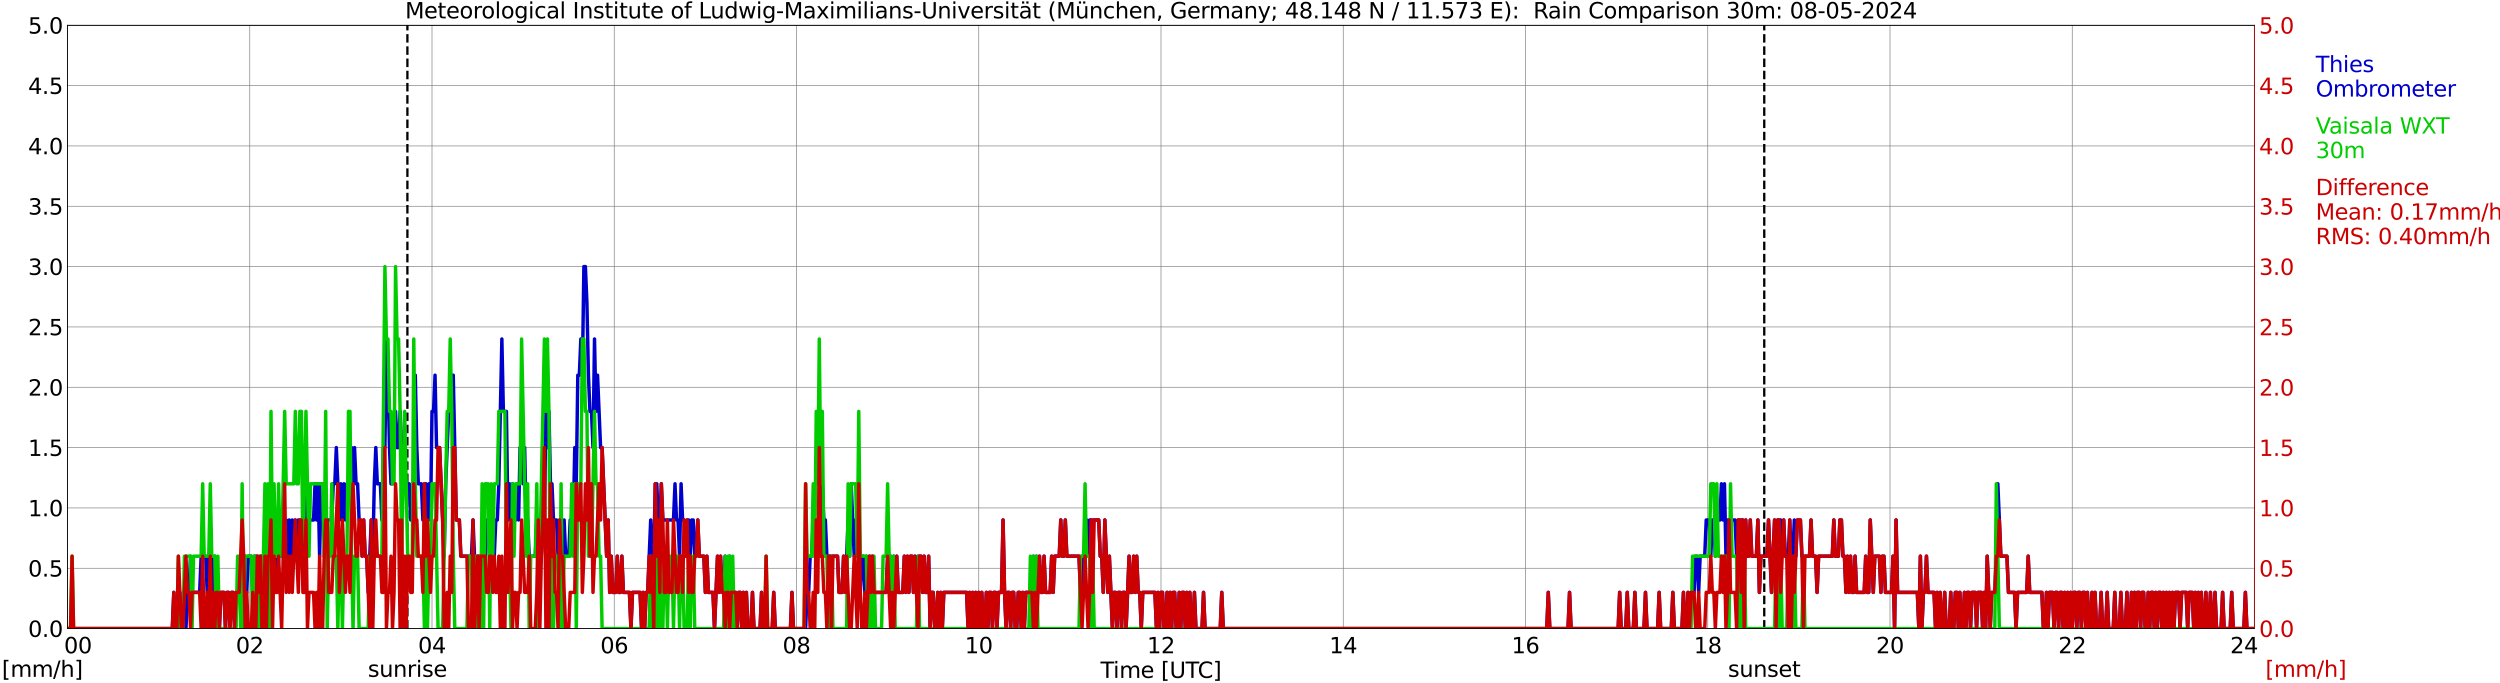 <?xml version="1.0" encoding="utf-8" standalone="no"?>
<!DOCTYPE svg PUBLIC "-//W3C//DTD SVG 1.1//EN"
  "http://www.w3.org/Graphics/SVG/1.1/DTD/svg11.dtd">
<svg xmlns:xlink="http://www.w3.org/1999/xlink" width="1085.4pt" height="296.64pt" viewBox="0 0 1085.4 296.64" xmlns="http://www.w3.org/2000/svg" version="1.1">
 <defs>
  <style type="text/css">*{stroke-linejoin: round; stroke-linecap: butt}</style>
 </defs>
 <g id="figure_1">
  <g id="patch_1">
   <path d="M 0 296.64 
L 1085.4 296.64 
L 1085.4 0 
L 0 0 
z
" style="fill: #ffffff"/>
  </g>
  <g id="axes_1">
   <g id="patch_2">
    <path d="M 29.306 272.909 
L 978.814 272.909 
L 978.814 10.976 
L 29.306 10.976 
z
" style="fill: #ffffff"/>
   </g>
   <g id="patch_3">
    <path d="M 978.814 272.909 
L 978.814 272.909 
L 978.814 10.976 
L 978.814 10.976 
z
" clip-path="url(#p00915d7618)" style="fill: #d3d3d3; opacity: 0.25; stroke: #d3d3d3; stroke-linejoin: miter"/>
   </g>
   <g id="matplotlib.axis_1">
    <g id="xtick_1">
     <g id="line2d_1">
      <path d="M 29.306 272.909 
L 29.306 10.976 
" clip-path="url(#p00915d7618)" style="fill: none; stroke: #808080; stroke-width: 0.3; stroke-linecap: square"/>
     </g>
     <g id="line2d_2"/>
     <g id="text_1">
      <!--    00 -->
      <g transform="translate(18.733 283.627) scale(0.095 -0.095)">
       <defs>
        <path id="DejaVuSans-20" transform="scale(0.016)"/>
        <path id="DejaVuSans-30" d="M 2034 4250 
Q 1547 4250 1301 3770 
Q 1056 3291 1056 2328 
Q 1056 1369 1301 889 
Q 1547 409 2034 409 
Q 2525 409 2770 889 
Q 3016 1369 3016 2328 
Q 3016 3291 2770 3770 
Q 2525 4250 2034 4250 
z
M 2034 4750 
Q 2819 4750 3233 4129 
Q 3647 3509 3647 2328 
Q 3647 1150 3233 529 
Q 2819 -91 2034 -91 
Q 1250 -91 836 529 
Q 422 1150 422 2328 
Q 422 3509 836 4129 
Q 1250 4750 2034 4750 
z
" transform="scale(0.016)"/>
       </defs>
       <use xlink:href="#DejaVuSans-20"/>
       <use xlink:href="#DejaVuSans-20" transform="translate(31.787 0)"/>
       <use xlink:href="#DejaVuSans-20" transform="translate(63.574 0)"/>
       <use xlink:href="#DejaVuSans-30" transform="translate(95.361 0)"/>
       <use xlink:href="#DejaVuSans-30" transform="translate(158.984 0)"/>
      </g>
     </g>
    </g>
    <g id="xtick_2">
     <g id="line2d_3">
      <path d="M 108.431 272.909 
L 108.431 10.976 
" clip-path="url(#p00915d7618)" style="fill: none; stroke: #808080; stroke-width: 0.3; stroke-linecap: square"/>
     </g>
     <g id="line2d_4"/>
     <g id="text_2">
      <!-- 02 -->
      <g transform="translate(102.387 283.627) scale(0.095 -0.095)">
       <defs>
        <path id="DejaVuSans-32" d="M 1228 531 
L 3431 531 
L 3431 0 
L 469 0 
L 469 531 
Q 828 903 1448 1529 
Q 2069 2156 2228 2338 
Q 2531 2678 2651 2914 
Q 2772 3150 2772 3378 
Q 2772 3750 2511 3984 
Q 2250 4219 1831 4219 
Q 1534 4219 1204 4116 
Q 875 4013 500 3803 
L 500 4441 
Q 881 4594 1212 4672 
Q 1544 4750 1819 4750 
Q 2544 4750 2975 4387 
Q 3406 4025 3406 3419 
Q 3406 3131 3298 2873 
Q 3191 2616 2906 2266 
Q 2828 2175 2409 1742 
Q 1991 1309 1228 531 
z
" transform="scale(0.016)"/>
       </defs>
       <use xlink:href="#DejaVuSans-30"/>
       <use xlink:href="#DejaVuSans-32" transform="translate(63.623 0)"/>
      </g>
     </g>
    </g>
    <g id="xtick_3">
     <g id="line2d_5">
      <path d="M 187.557 272.909 
L 187.557 10.976 
" clip-path="url(#p00915d7618)" style="fill: none; stroke: #808080; stroke-width: 0.3; stroke-linecap: square"/>
     </g>
     <g id="line2d_6"/>
     <g id="text_3">
      <!-- 04 -->
      <g transform="translate(181.513 283.627) scale(0.095 -0.095)">
       <defs>
        <path id="DejaVuSans-34" d="M 2419 4116 
L 825 1625 
L 2419 1625 
L 2419 4116 
z
M 2253 4666 
L 3047 4666 
L 3047 1625 
L 3713 1625 
L 3713 1100 
L 3047 1100 
L 3047 0 
L 2419 0 
L 2419 1100 
L 313 1100 
L 313 1709 
L 2253 4666 
z
" transform="scale(0.016)"/>
       </defs>
       <use xlink:href="#DejaVuSans-30"/>
       <use xlink:href="#DejaVuSans-34" transform="translate(63.623 0)"/>
      </g>
     </g>
    </g>
    <g id="xtick_4">
     <g id="line2d_7">
      <path d="M 266.683 272.909 
L 266.683 10.976 
" clip-path="url(#p00915d7618)" style="fill: none; stroke: #808080; stroke-width: 0.3; stroke-linecap: square"/>
     </g>
     <g id="line2d_8"/>
     <g id="text_4">
      <!-- 06 -->
      <g transform="translate(260.638 283.627) scale(0.095 -0.095)">
       <defs>
        <path id="DejaVuSans-36" d="M 2113 2584 
Q 1688 2584 1439 2293 
Q 1191 2003 1191 1497 
Q 1191 994 1439 701 
Q 1688 409 2113 409 
Q 2538 409 2786 701 
Q 3034 994 3034 1497 
Q 3034 2003 2786 2293 
Q 2538 2584 2113 2584 
z
M 3366 4563 
L 3366 3988 
Q 3128 4100 2886 4159 
Q 2644 4219 2406 4219 
Q 1781 4219 1451 3797 
Q 1122 3375 1075 2522 
Q 1259 2794 1537 2939 
Q 1816 3084 2150 3084 
Q 2853 3084 3261 2657 
Q 3669 2231 3669 1497 
Q 3669 778 3244 343 
Q 2819 -91 2113 -91 
Q 1303 -91 875 529 
Q 447 1150 447 2328 
Q 447 3434 972 4092 
Q 1497 4750 2381 4750 
Q 2619 4750 2861 4703 
Q 3103 4656 3366 4563 
z
" transform="scale(0.016)"/>
       </defs>
       <use xlink:href="#DejaVuSans-30"/>
       <use xlink:href="#DejaVuSans-36" transform="translate(63.623 0)"/>
      </g>
     </g>
    </g>
    <g id="xtick_5">
     <g id="line2d_9">
      <path d="M 345.808 272.909 
L 345.808 10.976 
" clip-path="url(#p00915d7618)" style="fill: none; stroke: #808080; stroke-width: 0.3; stroke-linecap: square"/>
     </g>
     <g id="line2d_10"/>
     <g id="text_5">
      <!-- 08 -->
      <g transform="translate(339.764 283.627) scale(0.095 -0.095)">
       <defs>
        <path id="DejaVuSans-38" d="M 2034 2216 
Q 1584 2216 1326 1975 
Q 1069 1734 1069 1313 
Q 1069 891 1326 650 
Q 1584 409 2034 409 
Q 2484 409 2743 651 
Q 3003 894 3003 1313 
Q 3003 1734 2745 1975 
Q 2488 2216 2034 2216 
z
M 1403 2484 
Q 997 2584 770 2862 
Q 544 3141 544 3541 
Q 544 4100 942 4425 
Q 1341 4750 2034 4750 
Q 2731 4750 3128 4425 
Q 3525 4100 3525 3541 
Q 3525 3141 3298 2862 
Q 3072 2584 2669 2484 
Q 3125 2378 3379 2068 
Q 3634 1759 3634 1313 
Q 3634 634 3220 271 
Q 2806 -91 2034 -91 
Q 1263 -91 848 271 
Q 434 634 434 1313 
Q 434 1759 690 2068 
Q 947 2378 1403 2484 
z
M 1172 3481 
Q 1172 3119 1398 2916 
Q 1625 2713 2034 2713 
Q 2441 2713 2670 2916 
Q 2900 3119 2900 3481 
Q 2900 3844 2670 4047 
Q 2441 4250 2034 4250 
Q 1625 4250 1398 4047 
Q 1172 3844 1172 3481 
z
" transform="scale(0.016)"/>
       </defs>
       <use xlink:href="#DejaVuSans-30"/>
       <use xlink:href="#DejaVuSans-38" transform="translate(63.623 0)"/>
      </g>
     </g>
    </g>
    <g id="xtick_6">
     <g id="line2d_11">
      <path d="M 424.934 272.909 
L 424.934 10.976 
" clip-path="url(#p00915d7618)" style="fill: none; stroke: #808080; stroke-width: 0.3; stroke-linecap: square"/>
     </g>
     <g id="line2d_12"/>
     <g id="text_6">
      <!-- 10 -->
      <g transform="translate(418.89 283.627) scale(0.095 -0.095)">
       <defs>
        <path id="DejaVuSans-31" d="M 794 531 
L 1825 531 
L 1825 4091 
L 703 3866 
L 703 4441 
L 1819 4666 
L 2450 4666 
L 2450 531 
L 3481 531 
L 3481 0 
L 794 0 
L 794 531 
z
" transform="scale(0.016)"/>
       </defs>
       <use xlink:href="#DejaVuSans-31"/>
       <use xlink:href="#DejaVuSans-30" transform="translate(63.623 0)"/>
      </g>
     </g>
    </g>
    <g id="xtick_7">
     <g id="line2d_13">
      <path d="M 504.06 272.909 
L 504.06 10.976 
" clip-path="url(#p00915d7618)" style="fill: none; stroke: #808080; stroke-width: 0.3; stroke-linecap: square"/>
     </g>
     <g id="line2d_14"/>
     <g id="text_7">
      <!-- 12 -->
      <g transform="translate(498.015 283.627) scale(0.095 -0.095)">
       <use xlink:href="#DejaVuSans-31"/>
       <use xlink:href="#DejaVuSans-32" transform="translate(63.623 0)"/>
      </g>
     </g>
    </g>
    <g id="xtick_8">
     <g id="line2d_15">
      <path d="M 583.185 272.909 
L 583.185 10.976 
" clip-path="url(#p00915d7618)" style="fill: none; stroke: #808080; stroke-width: 0.3; stroke-linecap: square"/>
     </g>
     <g id="line2d_16"/>
     <g id="text_8">
      <!-- 14 -->
      <g transform="translate(577.141 283.627) scale(0.095 -0.095)">
       <use xlink:href="#DejaVuSans-31"/>
       <use xlink:href="#DejaVuSans-34" transform="translate(63.623 0)"/>
      </g>
     </g>
    </g>
    <g id="xtick_9">
     <g id="line2d_17">
      <path d="M 662.311 272.909 
L 662.311 10.976 
" clip-path="url(#p00915d7618)" style="fill: none; stroke: #808080; stroke-width: 0.3; stroke-linecap: square"/>
     </g>
     <g id="line2d_18"/>
     <g id="text_9">
      <!-- 16 -->
      <g transform="translate(656.267 283.627) scale(0.095 -0.095)">
       <use xlink:href="#DejaVuSans-31"/>
       <use xlink:href="#DejaVuSans-36" transform="translate(63.623 0)"/>
      </g>
     </g>
    </g>
    <g id="xtick_10">
     <g id="line2d_19">
      <path d="M 741.437 272.909 
L 741.437 10.976 
" clip-path="url(#p00915d7618)" style="fill: none; stroke: #808080; stroke-width: 0.3; stroke-linecap: square"/>
     </g>
     <g id="line2d_20"/>
     <g id="text_10">
      <!-- 18 -->
      <g transform="translate(735.392 283.627) scale(0.095 -0.095)">
       <use xlink:href="#DejaVuSans-31"/>
       <use xlink:href="#DejaVuSans-38" transform="translate(63.623 0)"/>
      </g>
     </g>
    </g>
    <g id="xtick_11">
     <g id="line2d_21">
      <path d="M 820.562 272.909 
L 820.562 10.976 
" clip-path="url(#p00915d7618)" style="fill: none; stroke: #808080; stroke-width: 0.3; stroke-linecap: square"/>
     </g>
     <g id="line2d_22"/>
     <g id="text_11">
      <!-- 20 -->
      <g transform="translate(814.518 283.627) scale(0.095 -0.095)">
       <use xlink:href="#DejaVuSans-32"/>
       <use xlink:href="#DejaVuSans-30" transform="translate(63.623 0)"/>
      </g>
     </g>
    </g>
    <g id="xtick_12">
     <g id="line2d_23">
      <path d="M 899.688 272.909 
L 899.688 10.976 
" clip-path="url(#p00915d7618)" style="fill: none; stroke: #808080; stroke-width: 0.3; stroke-linecap: square"/>
     </g>
     <g id="line2d_24"/>
     <g id="text_12">
      <!-- 22 -->
      <g transform="translate(893.644 283.627) scale(0.095 -0.095)">
       <use xlink:href="#DejaVuSans-32"/>
       <use xlink:href="#DejaVuSans-32" transform="translate(63.623 0)"/>
      </g>
     </g>
    </g>
    <g id="xtick_13">
     <g id="line2d_25">
      <path d="M 978.814 272.909 
L 978.814 10.976 
" clip-path="url(#p00915d7618)" style="fill: none; stroke: #808080; stroke-width: 0.3; stroke-linecap: square"/>
     </g>
     <g id="line2d_26"/>
     <g id="text_13">
      <!-- 24    -->
      <g transform="translate(968.241 283.627) scale(0.095 -0.095)">
       <use xlink:href="#DejaVuSans-32"/>
       <use xlink:href="#DejaVuSans-34" transform="translate(63.623 0)"/>
       <use xlink:href="#DejaVuSans-20" transform="translate(127.246 0)"/>
       <use xlink:href="#DejaVuSans-20" transform="translate(159.033 0)"/>
       <use xlink:href="#DejaVuSans-20" transform="translate(190.82 0)"/>
      </g>
     </g>
    </g>
    <g id="text_14">
     <!-- Time [UTC] -->
     <g transform="translate(477.806 294.322) scale(0.095 -0.095)">
      <defs>
       <path id="DejaVuSans-54" d="M -19 4666 
L 3928 4666 
L 3928 4134 
L 2272 4134 
L 2272 0 
L 1638 0 
L 1638 4134 
L -19 4134 
L -19 4666 
z
" transform="scale(0.016)"/>
       <path id="DejaVuSans-69" d="M 603 3500 
L 1178 3500 
L 1178 0 
L 603 0 
L 603 3500 
z
M 603 4863 
L 1178 4863 
L 1178 4134 
L 603 4134 
L 603 4863 
z
" transform="scale(0.016)"/>
       <path id="DejaVuSans-6d" d="M 3328 2828 
Q 3544 3216 3844 3400 
Q 4144 3584 4550 3584 
Q 5097 3584 5394 3201 
Q 5691 2819 5691 2113 
L 5691 0 
L 5113 0 
L 5113 2094 
Q 5113 2597 4934 2840 
Q 4756 3084 4391 3084 
Q 3944 3084 3684 2787 
Q 3425 2491 3425 1978 
L 3425 0 
L 2847 0 
L 2847 2094 
Q 2847 2600 2669 2842 
Q 2491 3084 2119 3084 
Q 1678 3084 1418 2786 
Q 1159 2488 1159 1978 
L 1159 0 
L 581 0 
L 581 3500 
L 1159 3500 
L 1159 2956 
Q 1356 3278 1631 3431 
Q 1906 3584 2284 3584 
Q 2666 3584 2933 3390 
Q 3200 3197 3328 2828 
z
" transform="scale(0.016)"/>
       <path id="DejaVuSans-65" d="M 3597 1894 
L 3597 1613 
L 953 1613 
Q 991 1019 1311 708 
Q 1631 397 2203 397 
Q 2534 397 2845 478 
Q 3156 559 3463 722 
L 3463 178 
Q 3153 47 2828 -22 
Q 2503 -91 2169 -91 
Q 1331 -91 842 396 
Q 353 884 353 1716 
Q 353 2575 817 3079 
Q 1281 3584 2069 3584 
Q 2775 3584 3186 3129 
Q 3597 2675 3597 1894 
z
M 3022 2063 
Q 3016 2534 2758 2815 
Q 2500 3097 2075 3097 
Q 1594 3097 1305 2825 
Q 1016 2553 972 2059 
L 3022 2063 
z
" transform="scale(0.016)"/>
       <path id="DejaVuSans-5b" d="M 550 4863 
L 1875 4863 
L 1875 4416 
L 1125 4416 
L 1125 -397 
L 1875 -397 
L 1875 -844 
L 550 -844 
L 550 4863 
z
" transform="scale(0.016)"/>
       <path id="DejaVuSans-55" d="M 556 4666 
L 1191 4666 
L 1191 1831 
Q 1191 1081 1462 751 
Q 1734 422 2344 422 
Q 2950 422 3222 751 
Q 3494 1081 3494 1831 
L 3494 4666 
L 4128 4666 
L 4128 1753 
Q 4128 841 3676 375 
Q 3225 -91 2344 -91 
Q 1459 -91 1007 375 
Q 556 841 556 1753 
L 556 4666 
z
" transform="scale(0.016)"/>
       <path id="DejaVuSans-43" d="M 4122 4306 
L 4122 3641 
Q 3803 3938 3442 4084 
Q 3081 4231 2675 4231 
Q 1875 4231 1450 3742 
Q 1025 3253 1025 2328 
Q 1025 1406 1450 917 
Q 1875 428 2675 428 
Q 3081 428 3442 575 
Q 3803 722 4122 1019 
L 4122 359 
Q 3791 134 3420 21 
Q 3050 -91 2638 -91 
Q 1578 -91 968 557 
Q 359 1206 359 2328 
Q 359 3453 968 4101 
Q 1578 4750 2638 4750 
Q 3056 4750 3426 4639 
Q 3797 4528 4122 4306 
z
" transform="scale(0.016)"/>
       <path id="DejaVuSans-5d" d="M 1947 4863 
L 1947 -844 
L 622 -844 
L 622 -397 
L 1369 -397 
L 1369 4416 
L 622 4416 
L 622 4863 
L 1947 4863 
z
" transform="scale(0.016)"/>
      </defs>
      <use xlink:href="#DejaVuSans-54"/>
      <use xlink:href="#DejaVuSans-69" transform="translate(57.959 0)"/>
      <use xlink:href="#DejaVuSans-6d" transform="translate(85.742 0)"/>
      <use xlink:href="#DejaVuSans-65" transform="translate(183.154 0)"/>
      <use xlink:href="#DejaVuSans-20" transform="translate(244.678 0)"/>
      <use xlink:href="#DejaVuSans-5b" transform="translate(276.465 0)"/>
      <use xlink:href="#DejaVuSans-55" transform="translate(315.479 0)"/>
      <use xlink:href="#DejaVuSans-54" transform="translate(388.672 0)"/>
      <use xlink:href="#DejaVuSans-43" transform="translate(443.881 0)"/>
      <use xlink:href="#DejaVuSans-5d" transform="translate(513.705 0)"/>
     </g>
    </g>
   </g>
   <g id="matplotlib.axis_2">
    <g id="ytick_1">
     <g id="line2d_27">
      <path d="M 29.306 272.909 
L 978.814 272.909 
" clip-path="url(#p00915d7618)" style="fill: none; stroke: #808080; stroke-width: 0.3; stroke-linecap: square"/>
     </g>
     <g id="line2d_28"/>
     <g id="text_15">
      <!-- 0.0 -->
      <g transform="translate(12.198 276.518) scale(0.095 -0.095)">
       <defs>
        <path id="DejaVuSans-2e" d="M 684 794 
L 1344 794 
L 1344 0 
L 684 0 
L 684 794 
z
" transform="scale(0.016)"/>
       </defs>
       <use xlink:href="#DejaVuSans-30"/>
       <use xlink:href="#DejaVuSans-2e" transform="translate(63.623 0)"/>
       <use xlink:href="#DejaVuSans-30" transform="translate(95.41 0)"/>
      </g>
     </g>
    </g>
    <g id="ytick_2">
     <g id="line2d_29">
      <path d="M 29.306 246.715 
L 978.814 246.715 
" clip-path="url(#p00915d7618)" style="fill: none; stroke: #808080; stroke-width: 0.3; stroke-linecap: square"/>
     </g>
     <g id="line2d_30"/>
     <g id="text_16">
      <!-- 0.5 -->
      <g transform="translate(12.198 250.325) scale(0.095 -0.095)">
       <defs>
        <path id="DejaVuSans-35" d="M 691 4666 
L 3169 4666 
L 3169 4134 
L 1269 4134 
L 1269 2991 
Q 1406 3038 1543 3061 
Q 1681 3084 1819 3084 
Q 2600 3084 3056 2656 
Q 3513 2228 3513 1497 
Q 3513 744 3044 326 
Q 2575 -91 1722 -91 
Q 1428 -91 1123 -41 
Q 819 9 494 109 
L 494 744 
Q 775 591 1075 516 
Q 1375 441 1709 441 
Q 2250 441 2565 725 
Q 2881 1009 2881 1497 
Q 2881 1984 2565 2268 
Q 2250 2553 1709 2553 
Q 1456 2553 1204 2497 
Q 953 2441 691 2322 
L 691 4666 
z
" transform="scale(0.016)"/>
       </defs>
       <use xlink:href="#DejaVuSans-30"/>
       <use xlink:href="#DejaVuSans-2e" transform="translate(63.623 0)"/>
       <use xlink:href="#DejaVuSans-35" transform="translate(95.41 0)"/>
      </g>
     </g>
    </g>
    <g id="ytick_3">
     <g id="line2d_31">
      <path d="M 29.306 220.522 
L 978.814 220.522 
" clip-path="url(#p00915d7618)" style="fill: none; stroke: #808080; stroke-width: 0.3; stroke-linecap: square"/>
     </g>
     <g id="line2d_32"/>
     <g id="text_17">
      <!-- 1.0 -->
      <g transform="translate(12.198 224.131) scale(0.095 -0.095)">
       <use xlink:href="#DejaVuSans-31"/>
       <use xlink:href="#DejaVuSans-2e" transform="translate(63.623 0)"/>
       <use xlink:href="#DejaVuSans-30" transform="translate(95.41 0)"/>
      </g>
     </g>
    </g>
    <g id="ytick_4">
     <g id="line2d_33">
      <path d="M 29.306 194.329 
L 978.814 194.329 
" clip-path="url(#p00915d7618)" style="fill: none; stroke: #808080; stroke-width: 0.3; stroke-linecap: square"/>
     </g>
     <g id="line2d_34"/>
     <g id="text_18">
      <!-- 1.5 -->
      <g transform="translate(12.198 197.938) scale(0.095 -0.095)">
       <use xlink:href="#DejaVuSans-31"/>
       <use xlink:href="#DejaVuSans-2e" transform="translate(63.623 0)"/>
       <use xlink:href="#DejaVuSans-35" transform="translate(95.41 0)"/>
      </g>
     </g>
    </g>
    <g id="ytick_5">
     <g id="line2d_35">
      <path d="M 29.306 168.136 
L 978.814 168.136 
" clip-path="url(#p00915d7618)" style="fill: none; stroke: #808080; stroke-width: 0.3; stroke-linecap: square"/>
     </g>
     <g id="line2d_36"/>
     <g id="text_19">
      <!-- 2.0 -->
      <g transform="translate(12.198 171.745) scale(0.095 -0.095)">
       <use xlink:href="#DejaVuSans-32"/>
       <use xlink:href="#DejaVuSans-2e" transform="translate(63.623 0)"/>
       <use xlink:href="#DejaVuSans-30" transform="translate(95.41 0)"/>
      </g>
     </g>
    </g>
    <g id="ytick_6">
     <g id="line2d_37">
      <path d="M 29.306 141.942 
L 978.814 141.942 
" clip-path="url(#p00915d7618)" style="fill: none; stroke: #808080; stroke-width: 0.3; stroke-linecap: square"/>
     </g>
     <g id="line2d_38"/>
     <g id="text_20">
      <!-- 2.5 -->
      <g transform="translate(12.198 145.551) scale(0.095 -0.095)">
       <use xlink:href="#DejaVuSans-32"/>
       <use xlink:href="#DejaVuSans-2e" transform="translate(63.623 0)"/>
       <use xlink:href="#DejaVuSans-35" transform="translate(95.41 0)"/>
      </g>
     </g>
    </g>
    <g id="ytick_7">
     <g id="line2d_39">
      <path d="M 29.306 115.749 
L 978.814 115.749 
" clip-path="url(#p00915d7618)" style="fill: none; stroke: #808080; stroke-width: 0.3; stroke-linecap: square"/>
     </g>
     <g id="line2d_40"/>
     <g id="text_21">
      <!-- 3.0 -->
      <g transform="translate(12.198 119.358) scale(0.095 -0.095)">
       <defs>
        <path id="DejaVuSans-33" d="M 2597 2516 
Q 3050 2419 3304 2112 
Q 3559 1806 3559 1356 
Q 3559 666 3084 287 
Q 2609 -91 1734 -91 
Q 1441 -91 1130 -33 
Q 819 25 488 141 
L 488 750 
Q 750 597 1062 519 
Q 1375 441 1716 441 
Q 2309 441 2620 675 
Q 2931 909 2931 1356 
Q 2931 1769 2642 2001 
Q 2353 2234 1838 2234 
L 1294 2234 
L 1294 2753 
L 1863 2753 
Q 2328 2753 2575 2939 
Q 2822 3125 2822 3475 
Q 2822 3834 2567 4026 
Q 2313 4219 1838 4219 
Q 1578 4219 1281 4162 
Q 984 4106 628 3988 
L 628 4550 
Q 988 4650 1302 4700 
Q 1616 4750 1894 4750 
Q 2613 4750 3031 4423 
Q 3450 4097 3450 3541 
Q 3450 3153 3228 2886 
Q 3006 2619 2597 2516 
z
" transform="scale(0.016)"/>
       </defs>
       <use xlink:href="#DejaVuSans-33"/>
       <use xlink:href="#DejaVuSans-2e" transform="translate(63.623 0)"/>
       <use xlink:href="#DejaVuSans-30" transform="translate(95.41 0)"/>
      </g>
     </g>
    </g>
    <g id="ytick_8">
     <g id="line2d_41">
      <path d="M 29.306 89.556 
L 978.814 89.556 
" clip-path="url(#p00915d7618)" style="fill: none; stroke: #808080; stroke-width: 0.3; stroke-linecap: square"/>
     </g>
     <g id="line2d_42"/>
     <g id="text_22">
      <!-- 3.5 -->
      <g transform="translate(12.198 93.165) scale(0.095 -0.095)">
       <use xlink:href="#DejaVuSans-33"/>
       <use xlink:href="#DejaVuSans-2e" transform="translate(63.623 0)"/>
       <use xlink:href="#DejaVuSans-35" transform="translate(95.41 0)"/>
      </g>
     </g>
    </g>
    <g id="ytick_9">
     <g id="line2d_43">
      <path d="M 29.306 63.362 
L 978.814 63.362 
" clip-path="url(#p00915d7618)" style="fill: none; stroke: #808080; stroke-width: 0.3; stroke-linecap: square"/>
     </g>
     <g id="line2d_44"/>
     <g id="text_23">
      <!-- 4.0 -->
      <g transform="translate(12.198 66.972) scale(0.095 -0.095)">
       <use xlink:href="#DejaVuSans-34"/>
       <use xlink:href="#DejaVuSans-2e" transform="translate(63.623 0)"/>
       <use xlink:href="#DejaVuSans-30" transform="translate(95.41 0)"/>
      </g>
     </g>
    </g>
    <g id="ytick_10">
     <g id="line2d_45">
      <path d="M 29.306 37.169 
L 978.814 37.169 
" clip-path="url(#p00915d7618)" style="fill: none; stroke: #808080; stroke-width: 0.3; stroke-linecap: square"/>
     </g>
     <g id="line2d_46"/>
     <g id="text_24">
      <!-- 4.5 -->
      <g transform="translate(12.198 40.778) scale(0.095 -0.095)">
       <use xlink:href="#DejaVuSans-34"/>
       <use xlink:href="#DejaVuSans-2e" transform="translate(63.623 0)"/>
       <use xlink:href="#DejaVuSans-35" transform="translate(95.41 0)"/>
      </g>
     </g>
    </g>
    <g id="ytick_11">
     <g id="line2d_47">
      <path d="M 29.306 10.976 
L 978.814 10.976 
" clip-path="url(#p00915d7618)" style="fill: none; stroke: #808080; stroke-width: 0.3; stroke-linecap: square"/>
     </g>
     <g id="line2d_48"/>
     <g id="text_25">
      <!-- 5.0 -->
      <g transform="translate(12.198 14.585) scale(0.095 -0.095)">
       <use xlink:href="#DejaVuSans-35"/>
       <use xlink:href="#DejaVuSans-2e" transform="translate(63.623 0)"/>
       <use xlink:href="#DejaVuSans-30" transform="translate(95.41 0)"/>
      </g>
     </g>
    </g>
   </g>
   <g id="line2d_49">
    <path d="M 176.875 272.909 
L 176.875 10.976 
" clip-path="url(#p00915d7618)" style="fill: none; stroke-dasharray: 3.7,1.6; stroke-dashoffset: 0; stroke: #000000"/>
   </g>
   <g id="line2d_50">
    <path d="M 765.966 272.909 
L 765.966 10.976 
" clip-path="url(#p00915d7618)" style="fill: none; stroke-dasharray: 3.7,1.6; stroke-dashoffset: 0; stroke: #000000"/>
   </g>
   <g id="line2d_51">
    <path d="M 29.306 272.909 
L 74.803 272.909 
L 75.462 257.193 
L 76.122 272.909 
L 77.441 272.909 
L 78.1 257.193 
L 78.759 272.909 
L 79.419 272.909 
L 80.078 257.193 
L 80.737 272.909 
L 81.397 257.193 
L 82.056 257.193 
L 82.716 241.477 
L 83.375 257.193 
L 86.672 257.193 
L 87.331 241.477 
L 89.309 241.477 
L 89.969 257.193 
L 90.628 241.477 
L 91.947 241.477 
L 92.606 257.193 
L 93.266 241.477 
L 93.925 257.193 
L 94.584 257.193 
L 95.244 272.909 
L 95.903 257.193 
L 97.222 257.193 
L 97.881 272.909 
L 98.541 257.193 
L 99.2 257.193 
L 99.86 272.909 
L 100.519 257.193 
L 101.178 257.193 
L 101.838 272.909 
L 102.497 257.193 
L 103.816 257.193 
L 104.475 241.477 
L 105.135 257.193 
L 105.794 241.477 
L 106.453 241.477 
L 107.113 257.193 
L 107.772 241.477 
L 109.091 241.477 
L 109.75 257.193 
L 110.41 241.477 
L 111.728 241.477 
L 112.388 257.193 
L 113.047 241.477 
L 117.003 241.477 
L 117.663 225.761 
L 118.322 241.477 
L 118.982 241.477 
L 119.641 225.761 
L 120.3 257.193 
L 121.619 225.761 
L 122.278 241.477 
L 123.597 241.477 
L 124.257 225.761 
L 124.916 241.477 
L 125.575 225.761 
L 126.235 241.477 
L 126.894 225.761 
L 127.553 241.477 
L 128.213 225.761 
L 128.872 241.477 
L 129.532 225.761 
L 132.829 225.761 
L 133.488 210.045 
L 134.147 225.761 
L 136.125 225.761 
L 136.785 210.045 
L 137.444 225.761 
L 138.104 210.045 
L 138.763 241.477 
L 139.422 210.045 
L 140.741 210.045 
L 141.4 225.761 
L 144.038 225.761 
L 144.697 210.045 
L 145.357 210.045 
L 146.016 194.329 
L 147.335 225.761 
L 147.994 210.045 
L 148.654 225.761 
L 149.313 210.045 
L 149.972 225.761 
L 150.632 210.045 
L 151.291 210.045 
L 151.951 194.329 
L 152.61 194.329 
L 153.269 210.045 
L 153.929 194.329 
L 154.588 210.045 
L 155.247 210.045 
L 155.907 225.761 
L 156.566 225.761 
L 157.226 241.477 
L 157.885 225.761 
L 158.544 241.477 
L 159.204 241.477 
L 159.863 257.193 
L 161.182 225.761 
L 161.841 241.477 
L 162.501 210.045 
L 163.16 194.329 
L 163.819 210.045 
L 165.138 210.045 
L 165.798 225.761 
L 166.457 194.329 
L 167.116 194.329 
L 167.776 147.181 
L 168.435 162.897 
L 169.094 194.329 
L 169.754 210.045 
L 170.413 210.045 
L 171.732 178.613 
L 172.391 194.329 
L 173.051 194.329 
L 173.71 178.613 
L 175.029 210.045 
L 177.666 210.045 
L 178.326 225.761 
L 178.985 225.761 
L 179.645 210.045 
L 180.304 162.897 
L 180.963 194.329 
L 181.623 210.045 
L 182.941 210.045 
L 183.601 225.761 
L 184.26 210.045 
L 184.92 210.045 
L 185.579 225.761 
L 186.238 210.045 
L 186.898 225.761 
L 187.557 178.613 
L 188.216 178.613 
L 188.876 162.897 
L 189.535 194.329 
L 190.854 194.329 
L 192.832 241.477 
L 193.492 210.045 
L 194.81 178.613 
L 195.47 178.613 
L 196.129 162.897 
L 196.788 162.897 
L 198.107 225.761 
L 199.426 225.761 
L 200.085 241.477 
L 204.701 241.477 
L 205.36 225.761 
L 206.679 257.193 
L 207.339 241.477 
L 210.635 241.477 
L 211.295 225.761 
L 211.954 225.761 
L 212.614 241.477 
L 213.273 241.477 
L 213.932 225.761 
L 214.592 241.477 
L 215.251 225.761 
L 215.91 225.761 
L 216.57 210.045 
L 217.889 147.181 
L 218.548 178.613 
L 219.867 178.613 
L 220.526 225.761 
L 221.186 210.045 
L 221.845 225.761 
L 222.504 210.045 
L 223.164 225.761 
L 223.823 225.761 
L 224.482 210.045 
L 225.142 225.761 
L 225.801 194.329 
L 226.461 194.329 
L 227.12 210.045 
L 227.779 194.329 
L 228.439 225.761 
L 229.098 225.761 
L 229.757 241.477 
L 232.395 241.477 
L 233.054 225.761 
L 233.714 225.761 
L 234.373 241.477 
L 235.033 241.477 
L 235.692 225.761 
L 236.351 225.761 
L 237.011 178.613 
L 237.67 194.329 
L 238.329 178.613 
L 238.989 210.045 
L 239.648 210.045 
L 240.308 225.761 
L 241.626 225.761 
L 242.286 241.477 
L 242.945 225.761 
L 243.604 241.477 
L 244.264 241.477 
L 244.923 225.761 
L 245.583 241.477 
L 246.901 241.477 
L 247.561 225.761 
L 248.88 225.761 
L 249.539 194.329 
L 250.198 210.045 
L 250.858 162.897 
L 251.517 162.897 
L 252.176 147.181 
L 252.836 162.897 
L 253.495 115.749 
L 254.155 115.749 
L 254.814 131.465 
L 255.473 162.897 
L 256.133 178.613 
L 256.792 178.613 
L 257.451 194.329 
L 258.111 147.181 
L 258.77 178.613 
L 259.43 162.897 
L 260.748 194.329 
L 261.408 194.329 
L 263.386 241.477 
L 264.045 225.761 
L 264.705 257.193 
L 265.364 241.477 
L 266.023 257.193 
L 267.342 257.193 
L 268.002 241.477 
L 268.661 257.193 
L 269.32 257.193 
L 269.98 241.477 
L 270.639 257.193 
L 273.277 257.193 
L 273.936 272.909 
L 274.595 257.193 
L 277.892 257.193 
L 278.552 272.909 
L 279.211 257.193 
L 279.87 272.909 
L 280.53 257.193 
L 281.189 257.193 
L 282.508 225.761 
L 283.167 241.477 
L 283.827 241.477 
L 284.486 210.045 
L 285.145 210.045 
L 285.805 225.761 
L 286.464 225.761 
L 287.124 210.045 
L 287.783 225.761 
L 292.399 225.761 
L 293.058 210.045 
L 293.717 225.761 
L 294.377 225.761 
L 295.036 241.477 
L 295.696 210.045 
L 296.355 225.761 
L 297.014 225.761 
L 297.674 241.477 
L 298.333 225.761 
L 298.992 225.761 
L 299.652 241.477 
L 300.311 225.761 
L 300.971 225.761 
L 301.63 241.477 
L 302.289 241.477 
L 302.949 225.761 
L 303.608 241.477 
L 305.586 241.477 
L 306.246 257.193 
L 306.905 241.477 
L 307.564 257.193 
L 309.543 257.193 
L 310.202 272.909 
L 311.521 241.477 
L 312.18 257.193 
L 312.839 241.477 
L 313.499 257.193 
L 314.158 257.193 
L 314.818 241.477 
L 315.477 257.193 
L 316.136 257.193 
L 316.796 241.477 
L 317.455 257.193 
L 319.433 257.193 
L 320.093 272.909 
L 320.752 257.193 
L 321.411 257.193 
L 322.071 272.909 
L 322.73 257.193 
L 323.39 272.909 
L 324.049 257.193 
L 324.708 272.909 
L 326.027 272.909 
L 326.686 257.193 
L 327.346 272.909 
L 329.983 272.909 
L 330.643 257.193 
L 331.302 272.909 
L 335.258 272.909 
L 335.918 257.193 
L 336.577 272.909 
L 343.171 272.909 
L 343.83 257.193 
L 344.49 272.909 
L 349.765 272.909 
L 350.424 257.193 
L 351.083 257.193 
L 351.743 241.477 
L 352.402 241.477 
L 353.062 225.761 
L 353.721 241.477 
L 354.38 225.761 
L 355.699 225.761 
L 356.359 241.477 
L 357.018 210.045 
L 357.677 225.761 
L 358.337 225.761 
L 358.996 241.477 
L 363.612 241.477 
L 364.271 257.193 
L 365.59 257.193 
L 366.249 241.477 
L 366.909 257.193 
L 368.227 225.761 
L 368.887 241.477 
L 369.546 210.045 
L 370.865 241.477 
L 371.524 225.761 
L 372.184 241.477 
L 372.843 241.477 
L 373.502 257.193 
L 374.162 241.477 
L 374.821 241.477 
L 375.481 257.193 
L 376.14 241.477 
L 376.799 257.193 
L 377.459 241.477 
L 378.118 257.193 
L 378.777 241.477 
L 379.437 257.193 
L 384.712 257.193 
L 385.371 241.477 
L 386.031 257.193 
L 386.69 241.477 
L 387.349 257.193 
L 388.009 241.477 
L 388.668 257.193 
L 389.328 241.477 
L 389.987 257.193 
L 391.965 257.193 
L 392.624 241.477 
L 393.284 257.193 
L 393.943 241.477 
L 394.603 257.193 
L 395.262 241.477 
L 395.921 241.477 
L 396.581 257.193 
L 397.24 241.477 
L 397.899 257.193 
L 398.559 241.477 
L 399.878 241.477 
L 400.537 257.193 
L 401.196 241.477 
L 401.856 257.193 
L 402.515 257.193 
L 403.175 241.477 
L 403.834 272.909 
L 404.493 257.193 
L 405.153 257.193 
L 405.812 272.909 
L 406.471 272.909 
L 407.131 257.193 
L 407.79 272.909 
L 408.45 257.193 
L 409.109 272.909 
L 409.768 257.193 
L 419.659 257.193 
L 420.318 272.909 
L 420.978 257.193 
L 421.637 272.909 
L 422.297 257.193 
L 422.956 272.909 
L 423.615 257.193 
L 424.275 272.909 
L 424.934 257.193 
L 425.593 272.909 
L 426.253 257.193 
L 426.912 272.909 
L 427.572 272.909 
L 428.231 257.193 
L 428.89 272.909 
L 429.55 257.193 
L 430.209 257.193 
L 430.869 272.909 
L 431.528 257.193 
L 432.187 257.193 
L 432.847 272.909 
L 433.506 257.193 
L 434.825 257.193 
L 435.484 225.761 
L 436.144 257.193 
L 436.803 272.909 
L 437.462 257.193 
L 438.122 257.193 
L 438.781 272.909 
L 439.44 257.193 
L 440.1 257.193 
L 440.759 272.909 
L 441.419 272.909 
L 442.078 257.193 
L 442.737 257.193 
L 443.397 272.909 
L 444.056 257.193 
L 444.716 272.909 
L 445.375 257.193 
L 448.012 257.193 
L 448.672 241.477 
L 449.331 257.193 
L 449.991 241.477 
L 450.65 257.193 
L 451.309 241.477 
L 451.969 257.193 
L 452.628 257.193 
L 453.287 241.477 
L 453.947 257.193 
L 455.925 257.193 
L 456.584 241.477 
L 457.244 257.193 
L 457.903 241.477 
L 459.881 241.477 
L 460.541 225.761 
L 461.2 241.477 
L 461.859 241.477 
L 462.519 225.761 
L 463.178 241.477 
L 468.453 241.477 
L 469.113 257.193 
L 469.772 241.477 
L 470.431 257.193 
L 471.75 225.761 
L 472.409 241.477 
L 473.069 225.761 
L 477.025 225.761 
L 477.685 241.477 
L 478.344 241.477 
L 479.003 257.193 
L 479.663 225.761 
L 480.981 257.193 
L 481.641 241.477 
L 482.96 272.909 
L 483.619 257.193 
L 484.278 257.193 
L 484.938 272.909 
L 485.597 257.193 
L 486.256 257.193 
L 486.916 272.909 
L 487.575 257.193 
L 488.235 257.193 
L 488.894 272.909 
L 490.213 241.477 
L 490.872 257.193 
L 491.532 257.193 
L 492.191 241.477 
L 492.85 257.193 
L 493.51 241.477 
L 494.169 257.193 
L 494.828 257.193 
L 495.488 272.909 
L 496.147 257.193 
L 501.422 257.193 
L 502.082 272.909 
L 502.741 257.193 
L 503.4 272.909 
L 504.06 257.193 
L 504.719 257.193 
L 505.379 272.909 
L 506.038 272.909 
L 506.697 257.193 
L 507.357 272.909 
L 508.016 257.193 
L 508.675 272.909 
L 509.335 257.193 
L 509.994 257.193 
L 510.654 272.909 
L 511.313 272.909 
L 511.972 257.193 
L 512.632 272.909 
L 513.291 257.193 
L 513.95 257.193 
L 514.61 272.909 
L 515.269 257.193 
L 515.929 272.909 
L 516.588 257.193 
L 517.247 272.909 
L 517.907 272.909 
L 518.566 257.193 
L 519.226 272.909 
L 521.863 272.909 
L 522.522 257.193 
L 523.182 272.909 
L 529.776 272.909 
L 530.435 257.193 
L 531.094 272.909 
L 671.542 272.909 
L 672.202 257.193 
L 672.861 272.909 
L 680.774 272.909 
L 681.433 257.193 
L 682.092 272.909 
L 702.533 272.909 
L 703.193 257.193 
L 703.852 272.909 
L 705.83 272.909 
L 706.49 257.193 
L 707.149 272.909 
L 709.127 272.909 
L 709.786 257.193 
L 710.446 272.909 
L 713.743 272.909 
L 714.402 257.193 
L 715.062 272.909 
L 719.677 272.909 
L 720.337 257.193 
L 720.996 272.909 
L 725.612 272.909 
L 726.271 257.193 
L 726.93 272.909 
L 730.227 272.909 
L 730.887 257.193 
L 731.546 272.909 
L 732.205 272.909 
L 732.865 257.193 
L 733.524 272.909 
L 734.184 257.193 
L 735.502 257.193 
L 736.162 241.477 
L 736.821 241.477 
L 737.48 257.193 
L 738.14 241.477 
L 740.118 241.477 
L 740.777 225.761 
L 742.096 225.761 
L 742.756 241.477 
L 743.415 225.761 
L 744.074 225.761 
L 744.734 241.477 
L 745.393 225.761 
L 746.712 225.761 
L 747.371 210.045 
L 748.031 225.761 
L 748.69 210.045 
L 749.349 241.477 
L 750.009 225.761 
L 753.306 225.761 
L 753.965 241.477 
L 754.624 225.761 
L 756.602 225.761 
L 757.262 241.477 
L 757.921 225.761 
L 758.581 241.477 
L 759.24 241.477 
L 759.899 225.761 
L 760.559 241.477 
L 762.537 241.477 
L 763.196 225.761 
L 763.856 257.193 
L 764.515 241.477 
L 767.153 241.477 
L 767.812 225.761 
L 769.131 257.193 
L 770.449 225.761 
L 771.109 241.477 
L 771.768 225.761 
L 773.087 225.761 
L 773.746 241.477 
L 774.406 225.761 
L 775.065 241.477 
L 776.384 241.477 
L 777.043 225.761 
L 777.703 241.477 
L 778.362 241.477 
L 779.021 225.761 
L 779.681 241.477 
L 780.34 225.761 
L 781.659 225.761 
L 782.318 241.477 
L 785.615 241.477 
L 786.275 225.761 
L 786.934 241.477 
L 788.253 241.477 
L 788.912 257.193 
L 789.572 241.477 
L 795.506 241.477 
L 796.165 225.761 
L 796.825 241.477 
L 798.143 241.477 
L 798.803 225.761 
L 799.462 225.761 
L 800.122 241.477 
L 800.781 241.477 
L 801.44 257.193 
L 802.1 241.477 
L 802.759 257.193 
L 803.419 241.477 
L 804.078 257.193 
L 804.737 257.193 
L 805.397 241.477 
L 806.056 257.193 
L 809.353 257.193 
L 810.012 241.477 
L 810.672 257.193 
L 811.331 257.193 
L 811.99 225.761 
L 813.309 257.193 
L 813.969 241.477 
L 815.947 241.477 
L 816.606 257.193 
L 817.265 241.477 
L 817.925 241.477 
L 818.584 257.193 
L 821.222 257.193 
L 821.881 241.477 
L 822.541 272.909 
L 823.2 225.761 
L 823.859 257.193 
L 832.431 257.193 
L 833.091 272.909 
L 833.75 241.477 
L 834.409 272.909 
L 835.069 257.193 
L 835.728 257.193 
L 836.388 241.477 
L 837.047 257.193 
L 839.684 257.193 
L 840.344 272.909 
L 841.003 257.193 
L 841.663 272.909 
L 842.322 257.193 
L 842.981 272.909 
L 843.641 272.909 
L 844.3 257.193 
L 844.959 272.909 
L 846.278 272.909 
L 846.938 257.193 
L 847.597 272.909 
L 848.256 272.909 
L 848.916 257.193 
L 849.575 257.193 
L 850.235 272.909 
L 850.894 257.193 
L 851.553 272.909 
L 852.213 272.909 
L 852.872 257.193 
L 853.531 272.909 
L 854.191 257.193 
L 854.85 257.193 
L 855.51 272.909 
L 856.169 257.193 
L 857.488 257.193 
L 858.147 272.909 
L 858.806 257.193 
L 860.125 257.193 
L 860.785 272.909 
L 861.444 257.193 
L 862.103 272.909 
L 862.763 241.477 
L 864.082 272.909 
L 864.741 257.193 
L 866.06 257.193 
L 866.719 241.477 
L 867.378 210.045 
L 868.697 241.477 
L 871.335 241.477 
L 871.994 257.193 
L 874.632 257.193 
L 875.291 272.909 
L 875.95 257.193 
L 879.907 257.193 
L 880.566 241.477 
L 881.225 257.193 
L 886.5 257.193 
L 887.16 272.909 
L 887.819 272.909 
L 888.479 257.193 
L 889.138 272.909 
L 889.797 257.193 
L 891.116 257.193 
L 891.775 272.909 
L 892.435 257.193 
L 893.094 257.193 
L 893.754 272.909 
L 894.413 257.193 
L 895.072 257.193 
L 895.732 272.909 
L 896.391 257.193 
L 897.051 272.909 
L 897.71 257.193 
L 898.369 272.909 
L 899.029 257.193 
L 899.688 272.909 
L 900.347 257.193 
L 901.007 257.193 
L 901.666 272.909 
L 902.326 257.193 
L 902.985 257.193 
L 903.644 272.909 
L 904.304 257.193 
L 904.963 257.193 
L 905.622 272.909 
L 906.282 257.193 
L 906.941 272.909 
L 907.601 272.909 
L 908.26 257.193 
L 908.919 272.909 
L 909.579 257.193 
L 910.238 272.909 
L 911.557 272.909 
L 912.216 257.193 
L 912.876 272.909 
L 914.194 272.909 
L 914.854 257.193 
L 915.513 272.909 
L 917.491 272.909 
L 918.151 257.193 
L 918.81 272.909 
L 920.129 272.909 
L 920.788 257.193 
L 921.448 272.909 
L 922.766 272.909 
L 923.426 257.193 
L 924.085 272.909 
L 924.745 272.909 
L 925.404 257.193 
L 926.063 272.909 
L 926.723 257.193 
L 927.382 272.909 
L 928.041 257.193 
L 928.701 257.193 
L 929.36 272.909 
L 930.02 257.193 
L 930.679 257.193 
L 931.338 272.909 
L 931.998 272.909 
L 932.657 257.193 
L 933.316 272.909 
L 933.976 257.193 
L 934.635 257.193 
L 935.295 272.909 
L 935.954 257.193 
L 936.613 272.909 
L 937.273 257.193 
L 937.932 257.193 
L 938.592 272.909 
L 939.251 257.193 
L 939.91 272.909 
L 940.57 257.193 
L 941.229 272.909 
L 941.888 257.193 
L 942.548 272.909 
L 943.207 257.193 
L 943.867 272.909 
L 944.526 257.193 
L 945.845 257.193 
L 946.504 272.909 
L 947.163 257.193 
L 949.142 257.193 
L 949.801 272.909 
L 950.46 257.193 
L 951.779 257.193 
L 952.438 272.909 
L 953.098 257.193 
L 953.757 272.909 
L 954.417 257.193 
L 955.076 272.909 
L 955.735 257.193 
L 956.395 272.909 
L 957.054 272.909 
L 957.714 257.193 
L 958.373 272.909 
L 959.032 272.909 
L 959.692 257.193 
L 960.351 272.909 
L 961.01 272.909 
L 961.67 257.193 
L 962.329 272.909 
L 964.307 272.909 
L 964.967 257.193 
L 965.626 272.909 
L 968.264 272.909 
L 968.923 257.193 
L 969.582 272.909 
L 974.198 272.909 
L 974.857 257.193 
L 975.517 272.909 
L 978.154 272.909 
L 978.154 272.909 
" clip-path="url(#p00915d7618)" style="fill: none; stroke: #0000cc; stroke-width: 1.5; stroke-linecap: square"/>
   </g>
   <g id="line2d_52">
    <path d="M 29.306 272.909 
L 30.625 272.909 
L 31.284 241.477 
L 31.943 272.909 
L 76.781 272.909 
L 77.441 241.477 
L 78.1 272.909 
L 79.419 272.909 
L 80.078 241.477 
L 82.716 241.477 
L 83.375 272.909 
L 84.034 241.477 
L 87.331 241.477 
L 87.991 210.045 
L 88.65 241.477 
L 90.628 241.477 
L 91.288 210.045 
L 91.947 241.477 
L 93.266 241.477 
L 93.925 272.909 
L 94.584 241.477 
L 95.244 272.909 
L 102.497 272.909 
L 103.156 241.477 
L 103.816 241.477 
L 104.475 272.909 
L 105.135 210.045 
L 105.794 272.909 
L 106.453 241.477 
L 109.091 241.477 
L 109.75 272.909 
L 110.41 241.477 
L 111.069 241.477 
L 111.728 272.909 
L 112.388 241.477 
L 113.047 272.909 
L 113.707 241.477 
L 114.366 241.477 
L 115.025 210.045 
L 115.685 241.477 
L 116.344 210.045 
L 117.003 272.909 
L 117.663 178.613 
L 118.322 241.477 
L 118.982 210.045 
L 119.641 241.477 
L 120.3 241.477 
L 120.96 210.045 
L 121.619 241.477 
L 122.278 241.477 
L 123.597 178.613 
L 124.257 210.045 
L 127.553 210.045 
L 128.213 178.613 
L 128.872 210.045 
L 129.532 210.045 
L 130.191 178.613 
L 130.85 178.613 
L 131.51 241.477 
L 132.829 178.613 
L 134.147 241.477 
L 134.807 210.045 
L 140.082 210.045 
L 140.741 241.477 
L 141.4 178.613 
L 142.06 272.909 
L 142.719 241.477 
L 143.379 241.477 
L 144.038 210.045 
L 144.697 241.477 
L 146.016 241.477 
L 146.676 272.909 
L 147.335 241.477 
L 147.994 241.477 
L 148.654 272.909 
L 149.313 241.477 
L 150.632 241.477 
L 151.291 178.613 
L 151.951 178.613 
L 152.61 241.477 
L 153.269 272.909 
L 153.929 241.477 
L 155.247 241.477 
L 155.907 272.909 
L 159.863 272.909 
L 160.523 241.477 
L 161.182 272.909 
L 161.841 241.477 
L 165.798 241.477 
L 167.116 115.749 
L 167.776 147.181 
L 168.435 147.181 
L 169.094 178.613 
L 169.754 178.613 
L 170.413 210.045 
L 171.073 210.045 
L 171.732 115.749 
L 172.391 147.181 
L 173.051 147.181 
L 173.71 178.613 
L 174.37 241.477 
L 175.688 178.613 
L 177.007 241.477 
L 178.985 241.477 
L 179.645 147.181 
L 180.304 210.045 
L 180.963 241.477 
L 183.601 241.477 
L 184.26 272.909 
L 184.92 241.477 
L 185.579 272.909 
L 186.238 241.477 
L 186.898 241.477 
L 187.557 210.045 
L 188.876 210.045 
L 190.195 272.909 
L 192.173 272.909 
L 194.151 178.613 
L 194.81 178.613 
L 195.47 147.181 
L 196.129 178.613 
L 196.788 241.477 
L 197.448 272.909 
L 202.723 272.909 
L 203.382 241.477 
L 204.701 241.477 
L 205.36 272.909 
L 206.02 241.477 
L 206.679 241.477 
L 207.339 272.909 
L 207.998 241.477 
L 208.657 272.909 
L 209.317 210.045 
L 209.976 272.909 
L 210.635 210.045 
L 211.954 210.045 
L 212.614 272.909 
L 213.273 210.045 
L 213.932 241.477 
L 214.592 210.045 
L 215.91 210.045 
L 216.57 178.613 
L 219.207 178.613 
L 219.867 241.477 
L 221.186 241.477 
L 221.845 272.909 
L 222.504 210.045 
L 223.164 241.477 
L 223.823 210.045 
L 225.801 210.045 
L 226.461 147.181 
L 228.439 241.477 
L 229.098 210.045 
L 229.757 272.909 
L 230.417 241.477 
L 232.395 241.477 
L 233.054 210.045 
L 233.714 272.909 
L 236.351 147.181 
L 237.011 178.613 
L 237.67 147.181 
L 238.329 178.613 
L 238.989 272.909 
L 239.648 241.477 
L 240.308 272.909 
L 240.967 241.477 
L 242.286 241.477 
L 242.945 272.909 
L 243.604 210.045 
L 244.264 272.909 
L 244.923 241.477 
L 247.561 241.477 
L 248.22 210.045 
L 248.88 241.477 
L 249.539 210.045 
L 250.198 272.909 
L 250.858 210.045 
L 252.176 210.045 
L 252.836 147.181 
L 253.495 147.181 
L 254.155 178.613 
L 254.814 178.613 
L 255.473 241.477 
L 256.133 210.045 
L 256.792 241.477 
L 258.111 178.613 
L 258.77 210.045 
L 259.43 210.045 
L 260.089 241.477 
L 260.748 241.477 
L 261.408 272.909 
L 281.849 272.909 
L 282.508 241.477 
L 283.167 272.909 
L 283.827 241.477 
L 284.486 272.909 
L 285.145 241.477 
L 285.805 272.909 
L 286.464 241.477 
L 287.124 272.909 
L 287.783 272.909 
L 288.442 241.477 
L 289.102 241.477 
L 289.761 272.909 
L 290.42 241.477 
L 291.739 241.477 
L 292.399 272.909 
L 293.058 241.477 
L 294.377 241.477 
L 295.036 272.909 
L 295.696 241.477 
L 296.355 241.477 
L 297.014 272.909 
L 298.333 272.909 
L 298.992 241.477 
L 299.652 272.909 
L 300.311 241.477 
L 300.971 241.477 
L 301.63 272.909 
L 314.158 272.909 
L 314.818 241.477 
L 315.477 272.909 
L 316.136 241.477 
L 316.796 241.477 
L 317.455 272.909 
L 318.114 241.477 
L 318.774 272.909 
L 331.961 272.909 
L 332.621 241.477 
L 333.28 272.909 
L 349.105 272.909 
L 349.765 210.045 
L 350.424 241.477 
L 352.402 241.477 
L 353.062 210.045 
L 353.721 241.477 
L 354.38 178.613 
L 355.04 210.045 
L 355.699 147.181 
L 356.359 210.045 
L 357.018 178.613 
L 357.677 241.477 
L 358.996 241.477 
L 359.655 272.909 
L 360.315 272.909 
L 360.974 241.477 
L 361.634 272.909 
L 367.568 272.909 
L 368.227 210.045 
L 368.887 241.477 
L 369.546 210.045 
L 371.524 210.045 
L 372.184 241.477 
L 372.843 178.613 
L 373.502 241.477 
L 376.14 241.477 
L 376.799 272.909 
L 377.459 272.909 
L 378.118 241.477 
L 378.777 272.909 
L 379.437 241.477 
L 380.096 272.909 
L 382.734 272.909 
L 383.393 241.477 
L 384.712 241.477 
L 385.371 210.045 
L 386.031 241.477 
L 386.69 241.477 
L 387.349 272.909 
L 388.009 241.477 
L 388.668 272.909 
L 397.899 272.909 
L 398.559 241.477 
L 399.218 272.909 
L 446.694 272.909 
L 447.353 241.477 
L 448.012 272.909 
L 448.672 241.477 
L 449.331 272.909 
L 449.991 241.477 
L 450.65 272.909 
L 468.453 272.909 
L 469.113 241.477 
L 470.431 241.477 
L 471.091 210.045 
L 471.75 241.477 
L 473.069 241.477 
L 473.728 272.909 
L 474.388 241.477 
L 475.047 272.909 
L 734.184 272.909 
L 734.843 241.477 
L 742.096 241.477 
L 742.756 210.045 
L 744.074 210.045 
L 744.734 241.477 
L 745.393 210.045 
L 746.052 241.477 
L 750.009 241.477 
L 750.668 272.909 
L 751.327 210.045 
L 751.987 241.477 
L 753.965 241.477 
L 754.624 272.909 
L 755.284 272.909 
L 755.943 241.477 
L 756.602 272.909 
L 757.262 241.477 
L 757.921 272.909 
L 770.449 272.909 
L 771.109 241.477 
L 771.768 272.909 
L 772.428 272.909 
L 773.087 241.477 
L 773.746 272.909 
L 775.725 272.909 
L 776.384 241.477 
L 777.043 272.909 
L 777.703 241.477 
L 778.362 272.909 
L 779.021 241.477 
L 779.681 272.909 
L 782.318 272.909 
L 782.978 241.477 
L 783.637 272.909 
L 866.06 272.909 
L 866.719 210.045 
L 868.038 272.909 
L 978.154 272.909 
L 978.154 272.909 
" clip-path="url(#p00915d7618)" style="fill: none; stroke: #00cc00; stroke-width: 1.5; stroke-linecap: square"/>
   </g>
   <g id="patch_4">
    <path d="M 29.306 272.909 
L 29.306 10.976 
" style="fill: none; stroke: #000000; stroke-width: 0.3; stroke-linejoin: miter; stroke-linecap: square"/>
   </g>
   <g id="patch_5">
    <path d="M 978.814 272.909 
L 978.814 10.976 
" style="fill: none; stroke: #000000; stroke-width: 0.3; stroke-linejoin: miter; stroke-linecap: square"/>
   </g>
   <g id="patch_6">
    <path d="M 29.306 272.909 
L 978.814 272.909 
" style="fill: none; stroke: #000000; stroke-width: 0.3; stroke-linejoin: miter; stroke-linecap: square"/>
   </g>
   <g id="patch_7">
    <path d="M 29.306 10.976 
L 978.814 10.976 
" style="fill: none; stroke: #000000; stroke-width: 0.3; stroke-linejoin: miter; stroke-linecap: square"/>
   </g>
   <g id="text_26">
    <!-- sunrise -->
    <g transform="translate(159.711 293.863) scale(0.095 -0.095)">
     <defs>
      <path id="DejaVuSans-73" d="M 2834 3397 
L 2834 2853 
Q 2591 2978 2328 3040 
Q 2066 3103 1784 3103 
Q 1356 3103 1142 2972 
Q 928 2841 928 2578 
Q 928 2378 1081 2264 
Q 1234 2150 1697 2047 
L 1894 2003 
Q 2506 1872 2764 1633 
Q 3022 1394 3022 966 
Q 3022 478 2636 193 
Q 2250 -91 1575 -91 
Q 1294 -91 989 -36 
Q 684 19 347 128 
L 347 722 
Q 666 556 975 473 
Q 1284 391 1588 391 
Q 1994 391 2212 530 
Q 2431 669 2431 922 
Q 2431 1156 2273 1281 
Q 2116 1406 1581 1522 
L 1381 1569 
Q 847 1681 609 1914 
Q 372 2147 372 2553 
Q 372 3047 722 3315 
Q 1072 3584 1716 3584 
Q 2034 3584 2315 3537 
Q 2597 3491 2834 3397 
z
" transform="scale(0.016)"/>
      <path id="DejaVuSans-75" d="M 544 1381 
L 544 3500 
L 1119 3500 
L 1119 1403 
Q 1119 906 1312 657 
Q 1506 409 1894 409 
Q 2359 409 2629 706 
Q 2900 1003 2900 1516 
L 2900 3500 
L 3475 3500 
L 3475 0 
L 2900 0 
L 2900 538 
Q 2691 219 2414 64 
Q 2138 -91 1772 -91 
Q 1169 -91 856 284 
Q 544 659 544 1381 
z
M 1991 3584 
L 1991 3584 
z
" transform="scale(0.016)"/>
      <path id="DejaVuSans-6e" d="M 3513 2113 
L 3513 0 
L 2938 0 
L 2938 2094 
Q 2938 2591 2744 2837 
Q 2550 3084 2163 3084 
Q 1697 3084 1428 2787 
Q 1159 2491 1159 1978 
L 1159 0 
L 581 0 
L 581 3500 
L 1159 3500 
L 1159 2956 
Q 1366 3272 1645 3428 
Q 1925 3584 2291 3584 
Q 2894 3584 3203 3211 
Q 3513 2838 3513 2113 
z
" transform="scale(0.016)"/>
      <path id="DejaVuSans-72" d="M 2631 2963 
Q 2534 3019 2420 3045 
Q 2306 3072 2169 3072 
Q 1681 3072 1420 2755 
Q 1159 2438 1159 1844 
L 1159 0 
L 581 0 
L 581 3500 
L 1159 3500 
L 1159 2956 
Q 1341 3275 1631 3429 
Q 1922 3584 2338 3584 
Q 2397 3584 2469 3576 
Q 2541 3569 2628 3553 
L 2631 2963 
z
" transform="scale(0.016)"/>
     </defs>
     <use xlink:href="#DejaVuSans-73"/>
     <use xlink:href="#DejaVuSans-75" transform="translate(52.1 0)"/>
     <use xlink:href="#DejaVuSans-6e" transform="translate(115.479 0)"/>
     <use xlink:href="#DejaVuSans-72" transform="translate(178.857 0)"/>
     <use xlink:href="#DejaVuSans-69" transform="translate(219.971 0)"/>
     <use xlink:href="#DejaVuSans-73" transform="translate(247.754 0)"/>
     <use xlink:href="#DejaVuSans-65" transform="translate(299.854 0)"/>
    </g>
   </g>
   <g id="text_27">
    <!-- sunset -->
    <g transform="translate(750.211 293.863) scale(0.095 -0.095)">
     <defs>
      <path id="DejaVuSans-74" d="M 1172 4494 
L 1172 3500 
L 2356 3500 
L 2356 3053 
L 1172 3053 
L 1172 1153 
Q 1172 725 1289 603 
Q 1406 481 1766 481 
L 2356 481 
L 2356 0 
L 1766 0 
Q 1100 0 847 248 
Q 594 497 594 1153 
L 594 3053 
L 172 3053 
L 172 3500 
L 594 3500 
L 594 4494 
L 1172 4494 
z
" transform="scale(0.016)"/>
     </defs>
     <use xlink:href="#DejaVuSans-73"/>
     <use xlink:href="#DejaVuSans-75" transform="translate(52.1 0)"/>
     <use xlink:href="#DejaVuSans-6e" transform="translate(115.479 0)"/>
     <use xlink:href="#DejaVuSans-73" transform="translate(178.857 0)"/>
     <use xlink:href="#DejaVuSans-65" transform="translate(230.957 0)"/>
     <use xlink:href="#DejaVuSans-74" transform="translate(292.48 0)"/>
    </g>
   </g>
   <g id="text_28">
    <!-- [mm/h] -->
    <g transform="translate(0.821 293.863) scale(0.095 -0.095)">
     <defs>
      <path id="DejaVuSans-2f" d="M 1625 4666 
L 2156 4666 
L 531 -594 
L 0 -594 
L 1625 4666 
z
" transform="scale(0.016)"/>
      <path id="DejaVuSans-68" d="M 3513 2113 
L 3513 0 
L 2938 0 
L 2938 2094 
Q 2938 2591 2744 2837 
Q 2550 3084 2163 3084 
Q 1697 3084 1428 2787 
Q 1159 2491 1159 1978 
L 1159 0 
L 581 0 
L 581 4863 
L 1159 4863 
L 1159 2956 
Q 1366 3272 1645 3428 
Q 1925 3584 2291 3584 
Q 2894 3584 3203 3211 
Q 3513 2838 3513 2113 
z
" transform="scale(0.016)"/>
     </defs>
     <use xlink:href="#DejaVuSans-5b"/>
     <use xlink:href="#DejaVuSans-6d" transform="translate(39.014 0)"/>
     <use xlink:href="#DejaVuSans-6d" transform="translate(136.426 0)"/>
     <use xlink:href="#DejaVuSans-2f" transform="translate(233.838 0)"/>
     <use xlink:href="#DejaVuSans-68" transform="translate(267.529 0)"/>
     <use xlink:href="#DejaVuSans-5d" transform="translate(330.908 0)"/>
    </g>
   </g>
   <g id="text_29">
    <!-- Thies -->
    <g style="fill: #0000cc" transform="translate(1005.4 31.291) scale(0.095 -0.095)">
     <use xlink:href="#DejaVuSans-54"/>
     <use xlink:href="#DejaVuSans-68" transform="translate(61.084 0)"/>
     <use xlink:href="#DejaVuSans-69" transform="translate(124.463 0)"/>
     <use xlink:href="#DejaVuSans-65" transform="translate(152.246 0)"/>
     <use xlink:href="#DejaVuSans-73" transform="translate(213.77 0)"/>
    </g>
    <!-- Ombrometer -->
    <g style="fill: #0000cc" transform="translate(1005.4 41.929) scale(0.095 -0.095)">
     <defs>
      <path id="DejaVuSans-4f" d="M 2522 4238 
Q 1834 4238 1429 3725 
Q 1025 3213 1025 2328 
Q 1025 1447 1429 934 
Q 1834 422 2522 422 
Q 3209 422 3611 934 
Q 4013 1447 4013 2328 
Q 4013 3213 3611 3725 
Q 3209 4238 2522 4238 
z
M 2522 4750 
Q 3503 4750 4090 4092 
Q 4678 3434 4678 2328 
Q 4678 1225 4090 567 
Q 3503 -91 2522 -91 
Q 1538 -91 948 565 
Q 359 1222 359 2328 
Q 359 3434 948 4092 
Q 1538 4750 2522 4750 
z
" transform="scale(0.016)"/>
      <path id="DejaVuSans-62" d="M 3116 1747 
Q 3116 2381 2855 2742 
Q 2594 3103 2138 3103 
Q 1681 3103 1420 2742 
Q 1159 2381 1159 1747 
Q 1159 1113 1420 752 
Q 1681 391 2138 391 
Q 2594 391 2855 752 
Q 3116 1113 3116 1747 
z
M 1159 2969 
Q 1341 3281 1617 3432 
Q 1894 3584 2278 3584 
Q 2916 3584 3314 3078 
Q 3713 2572 3713 1747 
Q 3713 922 3314 415 
Q 2916 -91 2278 -91 
Q 1894 -91 1617 61 
Q 1341 213 1159 525 
L 1159 0 
L 581 0 
L 581 4863 
L 1159 4863 
L 1159 2969 
z
" transform="scale(0.016)"/>
      <path id="DejaVuSans-6f" d="M 1959 3097 
Q 1497 3097 1228 2736 
Q 959 2375 959 1747 
Q 959 1119 1226 758 
Q 1494 397 1959 397 
Q 2419 397 2687 759 
Q 2956 1122 2956 1747 
Q 2956 2369 2687 2733 
Q 2419 3097 1959 3097 
z
M 1959 3584 
Q 2709 3584 3137 3096 
Q 3566 2609 3566 1747 
Q 3566 888 3137 398 
Q 2709 -91 1959 -91 
Q 1206 -91 779 398 
Q 353 888 353 1747 
Q 353 2609 779 3096 
Q 1206 3584 1959 3584 
z
" transform="scale(0.016)"/>
     </defs>
     <use xlink:href="#DejaVuSans-4f"/>
     <use xlink:href="#DejaVuSans-6d" transform="translate(78.711 0)"/>
     <use xlink:href="#DejaVuSans-62" transform="translate(176.123 0)"/>
     <use xlink:href="#DejaVuSans-72" transform="translate(239.6 0)"/>
     <use xlink:href="#DejaVuSans-6f" transform="translate(278.463 0)"/>
     <use xlink:href="#DejaVuSans-6d" transform="translate(339.645 0)"/>
     <use xlink:href="#DejaVuSans-65" transform="translate(437.057 0)"/>
     <use xlink:href="#DejaVuSans-74" transform="translate(498.58 0)"/>
     <use xlink:href="#DejaVuSans-65" transform="translate(537.789 0)"/>
     <use xlink:href="#DejaVuSans-72" transform="translate(599.312 0)"/>
    </g>
   </g>
   <g id="text_30">
    <!-- Vaisala WXT -->
    <g style="fill: #00cc00" transform="translate(1005.4 58.008) scale(0.095 -0.095)">
     <defs>
      <path id="DejaVuSans-56" d="M 1831 0 
L 50 4666 
L 709 4666 
L 2188 738 
L 3669 4666 
L 4325 4666 
L 2547 0 
L 1831 0 
z
" transform="scale(0.016)"/>
      <path id="DejaVuSans-61" d="M 2194 1759 
Q 1497 1759 1228 1600 
Q 959 1441 959 1056 
Q 959 750 1161 570 
Q 1363 391 1709 391 
Q 2188 391 2477 730 
Q 2766 1069 2766 1631 
L 2766 1759 
L 2194 1759 
z
M 3341 1997 
L 3341 0 
L 2766 0 
L 2766 531 
Q 2569 213 2275 61 
Q 1981 -91 1556 -91 
Q 1019 -91 701 211 
Q 384 513 384 1019 
Q 384 1609 779 1909 
Q 1175 2209 1959 2209 
L 2766 2209 
L 2766 2266 
Q 2766 2663 2505 2880 
Q 2244 3097 1772 3097 
Q 1472 3097 1187 3025 
Q 903 2953 641 2809 
L 641 3341 
Q 956 3463 1253 3523 
Q 1550 3584 1831 3584 
Q 2591 3584 2966 3190 
Q 3341 2797 3341 1997 
z
" transform="scale(0.016)"/>
      <path id="DejaVuSans-6c" d="M 603 4863 
L 1178 4863 
L 1178 0 
L 603 0 
L 603 4863 
z
" transform="scale(0.016)"/>
      <path id="DejaVuSans-57" d="M 213 4666 
L 850 4666 
L 1831 722 
L 2809 4666 
L 3519 4666 
L 4500 722 
L 5478 4666 
L 6119 4666 
L 4947 0 
L 4153 0 
L 3169 4050 
L 2175 0 
L 1381 0 
L 213 4666 
z
" transform="scale(0.016)"/>
      <path id="DejaVuSans-58" d="M 403 4666 
L 1081 4666 
L 2241 2931 
L 3406 4666 
L 4084 4666 
L 2584 2425 
L 4184 0 
L 3506 0 
L 2194 1984 
L 872 0 
L 191 0 
L 1856 2491 
L 403 4666 
z
" transform="scale(0.016)"/>
     </defs>
     <use xlink:href="#DejaVuSans-56"/>
     <use xlink:href="#DejaVuSans-61" transform="translate(60.658 0)"/>
     <use xlink:href="#DejaVuSans-69" transform="translate(121.938 0)"/>
     <use xlink:href="#DejaVuSans-73" transform="translate(149.721 0)"/>
     <use xlink:href="#DejaVuSans-61" transform="translate(201.82 0)"/>
     <use xlink:href="#DejaVuSans-6c" transform="translate(263.1 0)"/>
     <use xlink:href="#DejaVuSans-61" transform="translate(290.883 0)"/>
     <use xlink:href="#DejaVuSans-20" transform="translate(352.162 0)"/>
     <use xlink:href="#DejaVuSans-57" transform="translate(383.949 0)"/>
     <use xlink:href="#DejaVuSans-58" transform="translate(482.826 0)"/>
     <use xlink:href="#DejaVuSans-54" transform="translate(549.582 0)"/>
    </g>
    <!-- 30m -->
    <g style="fill: #00cc00" transform="translate(1005.4 68.646) scale(0.095 -0.095)">
     <use xlink:href="#DejaVuSans-33"/>
     <use xlink:href="#DejaVuSans-30" transform="translate(63.623 0)"/>
     <use xlink:href="#DejaVuSans-6d" transform="translate(127.246 0)"/>
    </g>
   </g>
   <g id="text_31">
    <!-- Difference -->
    <g style="fill: #cc0000" transform="translate(1005.4 84.725) scale(0.095 -0.095)">
     <defs>
      <path id="DejaVuSans-44" d="M 1259 4147 
L 1259 519 
L 2022 519 
Q 2988 519 3436 956 
Q 3884 1394 3884 2338 
Q 3884 3275 3436 3711 
Q 2988 4147 2022 4147 
L 1259 4147 
z
M 628 4666 
L 1925 4666 
Q 3281 4666 3915 4102 
Q 4550 3538 4550 2338 
Q 4550 1131 3912 565 
Q 3275 0 1925 0 
L 628 0 
L 628 4666 
z
" transform="scale(0.016)"/>
      <path id="DejaVuSans-66" d="M 2375 4863 
L 2375 4384 
L 1825 4384 
Q 1516 4384 1395 4259 
Q 1275 4134 1275 3809 
L 1275 3500 
L 2222 3500 
L 2222 3053 
L 1275 3053 
L 1275 0 
L 697 0 
L 697 3053 
L 147 3053 
L 147 3500 
L 697 3500 
L 697 3744 
Q 697 4328 969 4595 
Q 1241 4863 1831 4863 
L 2375 4863 
z
" transform="scale(0.016)"/>
      <path id="DejaVuSans-63" d="M 3122 3366 
L 3122 2828 
Q 2878 2963 2633 3030 
Q 2388 3097 2138 3097 
Q 1578 3097 1268 2742 
Q 959 2388 959 1747 
Q 959 1106 1268 751 
Q 1578 397 2138 397 
Q 2388 397 2633 464 
Q 2878 531 3122 666 
L 3122 134 
Q 2881 22 2623 -34 
Q 2366 -91 2075 -91 
Q 1284 -91 818 406 
Q 353 903 353 1747 
Q 353 2603 823 3093 
Q 1294 3584 2113 3584 
Q 2378 3584 2631 3529 
Q 2884 3475 3122 3366 
z
" transform="scale(0.016)"/>
     </defs>
     <use xlink:href="#DejaVuSans-44"/>
     <use xlink:href="#DejaVuSans-69" transform="translate(77.002 0)"/>
     <use xlink:href="#DejaVuSans-66" transform="translate(104.785 0)"/>
     <use xlink:href="#DejaVuSans-66" transform="translate(139.99 0)"/>
     <use xlink:href="#DejaVuSans-65" transform="translate(175.195 0)"/>
     <use xlink:href="#DejaVuSans-72" transform="translate(236.719 0)"/>
     <use xlink:href="#DejaVuSans-65" transform="translate(275.582 0)"/>
     <use xlink:href="#DejaVuSans-6e" transform="translate(337.105 0)"/>
     <use xlink:href="#DejaVuSans-63" transform="translate(400.484 0)"/>
     <use xlink:href="#DejaVuSans-65" transform="translate(455.465 0)"/>
    </g>
    <!-- Mean: 0.17mm/h -->
    <g style="fill: #cc0000" transform="translate(1005.4 95.363) scale(0.095 -0.095)">
     <defs>
      <path id="DejaVuSans-4d" d="M 628 4666 
L 1569 4666 
L 2759 1491 
L 3956 4666 
L 4897 4666 
L 4897 0 
L 4281 0 
L 4281 4097 
L 3078 897 
L 2444 897 
L 1241 4097 
L 1241 0 
L 628 0 
L 628 4666 
z
" transform="scale(0.016)"/>
      <path id="DejaVuSans-3a" d="M 750 794 
L 1409 794 
L 1409 0 
L 750 0 
L 750 794 
z
M 750 3309 
L 1409 3309 
L 1409 2516 
L 750 2516 
L 750 3309 
z
" transform="scale(0.016)"/>
      <path id="DejaVuSans-37" d="M 525 4666 
L 3525 4666 
L 3525 4397 
L 1831 0 
L 1172 0 
L 2766 4134 
L 525 4134 
L 525 4666 
z
" transform="scale(0.016)"/>
     </defs>
     <use xlink:href="#DejaVuSans-4d"/>
     <use xlink:href="#DejaVuSans-65" transform="translate(86.279 0)"/>
     <use xlink:href="#DejaVuSans-61" transform="translate(147.803 0)"/>
     <use xlink:href="#DejaVuSans-6e" transform="translate(209.082 0)"/>
     <use xlink:href="#DejaVuSans-3a" transform="translate(272.461 0)"/>
     <use xlink:href="#DejaVuSans-20" transform="translate(306.152 0)"/>
     <use xlink:href="#DejaVuSans-30" transform="translate(337.939 0)"/>
     <use xlink:href="#DejaVuSans-2e" transform="translate(401.562 0)"/>
     <use xlink:href="#DejaVuSans-31" transform="translate(433.35 0)"/>
     <use xlink:href="#DejaVuSans-37" transform="translate(496.973 0)"/>
     <use xlink:href="#DejaVuSans-6d" transform="translate(560.596 0)"/>
     <use xlink:href="#DejaVuSans-6d" transform="translate(658.008 0)"/>
     <use xlink:href="#DejaVuSans-2f" transform="translate(755.42 0)"/>
     <use xlink:href="#DejaVuSans-68" transform="translate(789.111 0)"/>
    </g>
    <!-- RMS: 0.40mm/h -->
    <g style="fill: #cc0000" transform="translate(1005.4 106.001) scale(0.095 -0.095)">
     <defs>
      <path id="DejaVuSans-52" d="M 2841 2188 
Q 3044 2119 3236 1894 
Q 3428 1669 3622 1275 
L 4263 0 
L 3584 0 
L 2988 1197 
Q 2756 1666 2539 1819 
Q 2322 1972 1947 1972 
L 1259 1972 
L 1259 0 
L 628 0 
L 628 4666 
L 2053 4666 
Q 2853 4666 3247 4331 
Q 3641 3997 3641 3322 
Q 3641 2881 3436 2590 
Q 3231 2300 2841 2188 
z
M 1259 4147 
L 1259 2491 
L 2053 2491 
Q 2509 2491 2742 2702 
Q 2975 2913 2975 3322 
Q 2975 3731 2742 3939 
Q 2509 4147 2053 4147 
L 1259 4147 
z
" transform="scale(0.016)"/>
      <path id="DejaVuSans-53" d="M 3425 4513 
L 3425 3897 
Q 3066 4069 2747 4153 
Q 2428 4238 2131 4238 
Q 1616 4238 1336 4038 
Q 1056 3838 1056 3469 
Q 1056 3159 1242 3001 
Q 1428 2844 1947 2747 
L 2328 2669 
Q 3034 2534 3370 2195 
Q 3706 1856 3706 1288 
Q 3706 609 3251 259 
Q 2797 -91 1919 -91 
Q 1588 -91 1214 -16 
Q 841 59 441 206 
L 441 856 
Q 825 641 1194 531 
Q 1563 422 1919 422 
Q 2459 422 2753 634 
Q 3047 847 3047 1241 
Q 3047 1584 2836 1778 
Q 2625 1972 2144 2069 
L 1759 2144 
Q 1053 2284 737 2584 
Q 422 2884 422 3419 
Q 422 4038 858 4394 
Q 1294 4750 2059 4750 
Q 2388 4750 2728 4690 
Q 3069 4631 3425 4513 
z
" transform="scale(0.016)"/>
     </defs>
     <use xlink:href="#DejaVuSans-52"/>
     <use xlink:href="#DejaVuSans-4d" transform="translate(69.482 0)"/>
     <use xlink:href="#DejaVuSans-53" transform="translate(155.762 0)"/>
     <use xlink:href="#DejaVuSans-3a" transform="translate(219.238 0)"/>
     <use xlink:href="#DejaVuSans-20" transform="translate(252.93 0)"/>
     <use xlink:href="#DejaVuSans-30" transform="translate(284.717 0)"/>
     <use xlink:href="#DejaVuSans-2e" transform="translate(348.34 0)"/>
     <use xlink:href="#DejaVuSans-34" transform="translate(380.127 0)"/>
     <use xlink:href="#DejaVuSans-30" transform="translate(443.75 0)"/>
     <use xlink:href="#DejaVuSans-6d" transform="translate(507.373 0)"/>
     <use xlink:href="#DejaVuSans-6d" transform="translate(604.785 0)"/>
     <use xlink:href="#DejaVuSans-2f" transform="translate(702.197 0)"/>
     <use xlink:href="#DejaVuSans-68" transform="translate(735.889 0)"/>
    </g>
   </g>
   <g id="text_32">
    <!-- Meteorological Institute of Ludwig-Maximilians-Universität (München, Germany; 48.148 N / 11.573 E):  Rain Comparison 30m: 08-05-2024 -->
    <g transform="translate(175.894 7.976) scale(0.095 -0.095)">
     <defs>
      <path id="DejaVuSans-67" d="M 2906 1791 
Q 2906 2416 2648 2759 
Q 2391 3103 1925 3103 
Q 1463 3103 1205 2759 
Q 947 2416 947 1791 
Q 947 1169 1205 825 
Q 1463 481 1925 481 
Q 2391 481 2648 825 
Q 2906 1169 2906 1791 
z
M 3481 434 
Q 3481 -459 3084 -895 
Q 2688 -1331 1869 -1331 
Q 1566 -1331 1297 -1286 
Q 1028 -1241 775 -1147 
L 775 -588 
Q 1028 -725 1275 -790 
Q 1522 -856 1778 -856 
Q 2344 -856 2625 -561 
Q 2906 -266 2906 331 
L 2906 616 
Q 2728 306 2450 153 
Q 2172 0 1784 0 
Q 1141 0 747 490 
Q 353 981 353 1791 
Q 353 2603 747 3093 
Q 1141 3584 1784 3584 
Q 2172 3584 2450 3431 
Q 2728 3278 2906 2969 
L 2906 3500 
L 3481 3500 
L 3481 434 
z
" transform="scale(0.016)"/>
      <path id="DejaVuSans-49" d="M 628 4666 
L 1259 4666 
L 1259 0 
L 628 0 
L 628 4666 
z
" transform="scale(0.016)"/>
      <path id="DejaVuSans-4c" d="M 628 4666 
L 1259 4666 
L 1259 531 
L 3531 531 
L 3531 0 
L 628 0 
L 628 4666 
z
" transform="scale(0.016)"/>
      <path id="DejaVuSans-64" d="M 2906 2969 
L 2906 4863 
L 3481 4863 
L 3481 0 
L 2906 0 
L 2906 525 
Q 2725 213 2448 61 
Q 2172 -91 1784 -91 
Q 1150 -91 751 415 
Q 353 922 353 1747 
Q 353 2572 751 3078 
Q 1150 3584 1784 3584 
Q 2172 3584 2448 3432 
Q 2725 3281 2906 2969 
z
M 947 1747 
Q 947 1113 1208 752 
Q 1469 391 1925 391 
Q 2381 391 2643 752 
Q 2906 1113 2906 1747 
Q 2906 2381 2643 2742 
Q 2381 3103 1925 3103 
Q 1469 3103 1208 2742 
Q 947 2381 947 1747 
z
" transform="scale(0.016)"/>
      <path id="DejaVuSans-77" d="M 269 3500 
L 844 3500 
L 1563 769 
L 2278 3500 
L 2956 3500 
L 3675 769 
L 4391 3500 
L 4966 3500 
L 4050 0 
L 3372 0 
L 2619 2869 
L 1863 0 
L 1184 0 
L 269 3500 
z
" transform="scale(0.016)"/>
      <path id="DejaVuSans-2d" d="M 313 2009 
L 1997 2009 
L 1997 1497 
L 313 1497 
L 313 2009 
z
" transform="scale(0.016)"/>
      <path id="DejaVuSans-78" d="M 3513 3500 
L 2247 1797 
L 3578 0 
L 2900 0 
L 1881 1375 
L 863 0 
L 184 0 
L 1544 1831 
L 300 3500 
L 978 3500 
L 1906 2253 
L 2834 3500 
L 3513 3500 
z
" transform="scale(0.016)"/>
      <path id="DejaVuSans-76" d="M 191 3500 
L 800 3500 
L 1894 563 
L 2988 3500 
L 3597 3500 
L 2284 0 
L 1503 0 
L 191 3500 
z
" transform="scale(0.016)"/>
      <path id="DejaVuSans-e4" d="M 2194 1759 
Q 1497 1759 1228 1600 
Q 959 1441 959 1056 
Q 959 750 1161 570 
Q 1363 391 1709 391 
Q 2188 391 2477 730 
Q 2766 1069 2766 1631 
L 2766 1759 
L 2194 1759 
z
M 3341 1997 
L 3341 0 
L 2766 0 
L 2766 531 
Q 2569 213 2275 61 
Q 1981 -91 1556 -91 
Q 1019 -91 701 211 
Q 384 513 384 1019 
Q 384 1609 779 1909 
Q 1175 2209 1959 2209 
L 2766 2209 
L 2766 2266 
Q 2766 2663 2505 2880 
Q 2244 3097 1772 3097 
Q 1472 3097 1187 3025 
Q 903 2953 641 2809 
L 641 3341 
Q 956 3463 1253 3523 
Q 1550 3584 1831 3584 
Q 2591 3584 2966 3190 
Q 3341 2797 3341 1997 
z
M 2150 4850 
L 2784 4850 
L 2784 4219 
L 2150 4219 
L 2150 4850 
z
M 928 4850 
L 1562 4850 
L 1562 4219 
L 928 4219 
L 928 4850 
z
" transform="scale(0.016)"/>
      <path id="DejaVuSans-28" d="M 1984 4856 
Q 1566 4138 1362 3434 
Q 1159 2731 1159 2009 
Q 1159 1288 1364 580 
Q 1569 -128 1984 -844 
L 1484 -844 
Q 1016 -109 783 600 
Q 550 1309 550 2009 
Q 550 2706 781 3412 
Q 1013 4119 1484 4856 
L 1984 4856 
z
" transform="scale(0.016)"/>
      <path id="DejaVuSans-fc" d="M 544 1381 
L 544 3500 
L 1119 3500 
L 1119 1403 
Q 1119 906 1312 657 
Q 1506 409 1894 409 
Q 2359 409 2629 706 
Q 2900 1003 2900 1516 
L 2900 3500 
L 3475 3500 
L 3475 0 
L 2900 0 
L 2900 538 
Q 2691 219 2414 64 
Q 2138 -91 1772 -91 
Q 1169 -91 856 284 
Q 544 659 544 1381 
z
M 1991 3584 
L 1991 3584 
z
M 2278 4850 
L 2912 4850 
L 2912 4219 
L 2278 4219 
L 2278 4850 
z
M 1056 4850 
L 1690 4850 
L 1690 4219 
L 1056 4219 
L 1056 4850 
z
" transform="scale(0.016)"/>
      <path id="DejaVuSans-2c" d="M 750 794 
L 1409 794 
L 1409 256 
L 897 -744 
L 494 -744 
L 750 256 
L 750 794 
z
" transform="scale(0.016)"/>
      <path id="DejaVuSans-47" d="M 3809 666 
L 3809 1919 
L 2778 1919 
L 2778 2438 
L 4434 2438 
L 4434 434 
Q 4069 175 3628 42 
Q 3188 -91 2688 -91 
Q 1594 -91 976 548 
Q 359 1188 359 2328 
Q 359 3472 976 4111 
Q 1594 4750 2688 4750 
Q 3144 4750 3555 4637 
Q 3966 4525 4313 4306 
L 4313 3634 
Q 3963 3931 3569 4081 
Q 3175 4231 2741 4231 
Q 1884 4231 1454 3753 
Q 1025 3275 1025 2328 
Q 1025 1384 1454 906 
Q 1884 428 2741 428 
Q 3075 428 3337 486 
Q 3600 544 3809 666 
z
" transform="scale(0.016)"/>
      <path id="DejaVuSans-79" d="M 2059 -325 
Q 1816 -950 1584 -1140 
Q 1353 -1331 966 -1331 
L 506 -1331 
L 506 -850 
L 844 -850 
Q 1081 -850 1212 -737 
Q 1344 -625 1503 -206 
L 1606 56 
L 191 3500 
L 800 3500 
L 1894 763 
L 2988 3500 
L 3597 3500 
L 2059 -325 
z
" transform="scale(0.016)"/>
      <path id="DejaVuSans-3b" d="M 750 3309 
L 1409 3309 
L 1409 2516 
L 750 2516 
L 750 3309 
z
M 750 794 
L 1409 794 
L 1409 256 
L 897 -744 
L 494 -744 
L 750 256 
L 750 794 
z
" transform="scale(0.016)"/>
      <path id="DejaVuSans-4e" d="M 628 4666 
L 1478 4666 
L 3547 763 
L 3547 4666 
L 4159 4666 
L 4159 0 
L 3309 0 
L 1241 3903 
L 1241 0 
L 628 0 
L 628 4666 
z
" transform="scale(0.016)"/>
      <path id="DejaVuSans-45" d="M 628 4666 
L 3578 4666 
L 3578 4134 
L 1259 4134 
L 1259 2753 
L 3481 2753 
L 3481 2222 
L 1259 2222 
L 1259 531 
L 3634 531 
L 3634 0 
L 628 0 
L 628 4666 
z
" transform="scale(0.016)"/>
      <path id="DejaVuSans-29" d="M 513 4856 
L 1013 4856 
Q 1481 4119 1714 3412 
Q 1947 2706 1947 2009 
Q 1947 1309 1714 600 
Q 1481 -109 1013 -844 
L 513 -844 
Q 928 -128 1133 580 
Q 1338 1288 1338 2009 
Q 1338 2731 1133 3434 
Q 928 4138 513 4856 
z
" transform="scale(0.016)"/>
      <path id="DejaVuSans-70" d="M 1159 525 
L 1159 -1331 
L 581 -1331 
L 581 3500 
L 1159 3500 
L 1159 2969 
Q 1341 3281 1617 3432 
Q 1894 3584 2278 3584 
Q 2916 3584 3314 3078 
Q 3713 2572 3713 1747 
Q 3713 922 3314 415 
Q 2916 -91 2278 -91 
Q 1894 -91 1617 61 
Q 1341 213 1159 525 
z
M 3116 1747 
Q 3116 2381 2855 2742 
Q 2594 3103 2138 3103 
Q 1681 3103 1420 2742 
Q 1159 2381 1159 1747 
Q 1159 1113 1420 752 
Q 1681 391 2138 391 
Q 2594 391 2855 752 
Q 3116 1113 3116 1747 
z
" transform="scale(0.016)"/>
     </defs>
     <use xlink:href="#DejaVuSans-4d"/>
     <use xlink:href="#DejaVuSans-65" transform="translate(86.279 0)"/>
     <use xlink:href="#DejaVuSans-74" transform="translate(147.803 0)"/>
     <use xlink:href="#DejaVuSans-65" transform="translate(187.012 0)"/>
     <use xlink:href="#DejaVuSans-6f" transform="translate(248.535 0)"/>
     <use xlink:href="#DejaVuSans-72" transform="translate(309.717 0)"/>
     <use xlink:href="#DejaVuSans-6f" transform="translate(348.58 0)"/>
     <use xlink:href="#DejaVuSans-6c" transform="translate(409.762 0)"/>
     <use xlink:href="#DejaVuSans-6f" transform="translate(437.545 0)"/>
     <use xlink:href="#DejaVuSans-67" transform="translate(498.727 0)"/>
     <use xlink:href="#DejaVuSans-69" transform="translate(562.203 0)"/>
     <use xlink:href="#DejaVuSans-63" transform="translate(589.986 0)"/>
     <use xlink:href="#DejaVuSans-61" transform="translate(644.967 0)"/>
     <use xlink:href="#DejaVuSans-6c" transform="translate(706.246 0)"/>
     <use xlink:href="#DejaVuSans-20" transform="translate(734.029 0)"/>
     <use xlink:href="#DejaVuSans-49" transform="translate(765.816 0)"/>
     <use xlink:href="#DejaVuSans-6e" transform="translate(795.309 0)"/>
     <use xlink:href="#DejaVuSans-73" transform="translate(858.688 0)"/>
     <use xlink:href="#DejaVuSans-74" transform="translate(910.787 0)"/>
     <use xlink:href="#DejaVuSans-69" transform="translate(949.996 0)"/>
     <use xlink:href="#DejaVuSans-74" transform="translate(977.779 0)"/>
     <use xlink:href="#DejaVuSans-75" transform="translate(1016.988 0)"/>
     <use xlink:href="#DejaVuSans-74" transform="translate(1080.367 0)"/>
     <use xlink:href="#DejaVuSans-65" transform="translate(1119.576 0)"/>
     <use xlink:href="#DejaVuSans-20" transform="translate(1181.1 0)"/>
     <use xlink:href="#DejaVuSans-6f" transform="translate(1212.887 0)"/>
     <use xlink:href="#DejaVuSans-66" transform="translate(1274.068 0)"/>
     <use xlink:href="#DejaVuSans-20" transform="translate(1309.273 0)"/>
     <use xlink:href="#DejaVuSans-4c" transform="translate(1341.061 0)"/>
     <use xlink:href="#DejaVuSans-75" transform="translate(1395.023 0)"/>
     <use xlink:href="#DejaVuSans-64" transform="translate(1458.402 0)"/>
     <use xlink:href="#DejaVuSans-77" transform="translate(1521.879 0)"/>
     <use xlink:href="#DejaVuSans-69" transform="translate(1603.666 0)"/>
     <use xlink:href="#DejaVuSans-67" transform="translate(1631.449 0)"/>
     <use xlink:href="#DejaVuSans-2d" transform="translate(1694.926 0)"/>
     <use xlink:href="#DejaVuSans-4d" transform="translate(1731.01 0)"/>
     <use xlink:href="#DejaVuSans-61" transform="translate(1817.289 0)"/>
     <use xlink:href="#DejaVuSans-78" transform="translate(1878.568 0)"/>
     <use xlink:href="#DejaVuSans-69" transform="translate(1937.748 0)"/>
     <use xlink:href="#DejaVuSans-6d" transform="translate(1965.531 0)"/>
     <use xlink:href="#DejaVuSans-69" transform="translate(2062.943 0)"/>
     <use xlink:href="#DejaVuSans-6c" transform="translate(2090.727 0)"/>
     <use xlink:href="#DejaVuSans-69" transform="translate(2118.51 0)"/>
     <use xlink:href="#DejaVuSans-61" transform="translate(2146.293 0)"/>
     <use xlink:href="#DejaVuSans-6e" transform="translate(2207.572 0)"/>
     <use xlink:href="#DejaVuSans-73" transform="translate(2270.951 0)"/>
     <use xlink:href="#DejaVuSans-2d" transform="translate(2323.051 0)"/>
     <use xlink:href="#DejaVuSans-55" transform="translate(2359.135 0)"/>
     <use xlink:href="#DejaVuSans-6e" transform="translate(2432.328 0)"/>
     <use xlink:href="#DejaVuSans-69" transform="translate(2495.707 0)"/>
     <use xlink:href="#DejaVuSans-76" transform="translate(2523.49 0)"/>
     <use xlink:href="#DejaVuSans-65" transform="translate(2582.67 0)"/>
     <use xlink:href="#DejaVuSans-72" transform="translate(2644.193 0)"/>
     <use xlink:href="#DejaVuSans-73" transform="translate(2685.307 0)"/>
     <use xlink:href="#DejaVuSans-69" transform="translate(2737.406 0)"/>
     <use xlink:href="#DejaVuSans-74" transform="translate(2765.189 0)"/>
     <use xlink:href="#DejaVuSans-e4" transform="translate(2804.398 0)"/>
     <use xlink:href="#DejaVuSans-74" transform="translate(2865.678 0)"/>
     <use xlink:href="#DejaVuSans-20" transform="translate(2904.887 0)"/>
     <use xlink:href="#DejaVuSans-28" transform="translate(2936.674 0)"/>
     <use xlink:href="#DejaVuSans-4d" transform="translate(2975.688 0)"/>
     <use xlink:href="#DejaVuSans-fc" transform="translate(3061.967 0)"/>
     <use xlink:href="#DejaVuSans-6e" transform="translate(3125.346 0)"/>
     <use xlink:href="#DejaVuSans-63" transform="translate(3188.725 0)"/>
     <use xlink:href="#DejaVuSans-68" transform="translate(3243.705 0)"/>
     <use xlink:href="#DejaVuSans-65" transform="translate(3307.084 0)"/>
     <use xlink:href="#DejaVuSans-6e" transform="translate(3368.607 0)"/>
     <use xlink:href="#DejaVuSans-2c" transform="translate(3431.986 0)"/>
     <use xlink:href="#DejaVuSans-20" transform="translate(3463.773 0)"/>
     <use xlink:href="#DejaVuSans-47" transform="translate(3495.561 0)"/>
     <use xlink:href="#DejaVuSans-65" transform="translate(3573.051 0)"/>
     <use xlink:href="#DejaVuSans-72" transform="translate(3634.574 0)"/>
     <use xlink:href="#DejaVuSans-6d" transform="translate(3673.938 0)"/>
     <use xlink:href="#DejaVuSans-61" transform="translate(3771.35 0)"/>
     <use xlink:href="#DejaVuSans-6e" transform="translate(3832.629 0)"/>
     <use xlink:href="#DejaVuSans-79" transform="translate(3896.008 0)"/>
     <use xlink:href="#DejaVuSans-3b" transform="translate(3955.188 0)"/>
     <use xlink:href="#DejaVuSans-20" transform="translate(3988.879 0)"/>
     <use xlink:href="#DejaVuSans-34" transform="translate(4020.666 0)"/>
     <use xlink:href="#DejaVuSans-38" transform="translate(4084.289 0)"/>
     <use xlink:href="#DejaVuSans-2e" transform="translate(4147.912 0)"/>
     <use xlink:href="#DejaVuSans-31" transform="translate(4179.699 0)"/>
     <use xlink:href="#DejaVuSans-34" transform="translate(4243.322 0)"/>
     <use xlink:href="#DejaVuSans-38" transform="translate(4306.945 0)"/>
     <use xlink:href="#DejaVuSans-20" transform="translate(4370.568 0)"/>
     <use xlink:href="#DejaVuSans-4e" transform="translate(4402.355 0)"/>
     <use xlink:href="#DejaVuSans-20" transform="translate(4477.16 0)"/>
     <use xlink:href="#DejaVuSans-2f" transform="translate(4508.947 0)"/>
     <use xlink:href="#DejaVuSans-20" transform="translate(4542.639 0)"/>
     <use xlink:href="#DejaVuSans-31" transform="translate(4574.426 0)"/>
     <use xlink:href="#DejaVuSans-31" transform="translate(4638.049 0)"/>
     <use xlink:href="#DejaVuSans-2e" transform="translate(4701.672 0)"/>
     <use xlink:href="#DejaVuSans-35" transform="translate(4733.459 0)"/>
     <use xlink:href="#DejaVuSans-37" transform="translate(4797.082 0)"/>
     <use xlink:href="#DejaVuSans-33" transform="translate(4860.705 0)"/>
     <use xlink:href="#DejaVuSans-20" transform="translate(4924.328 0)"/>
     <use xlink:href="#DejaVuSans-45" transform="translate(4956.115 0)"/>
     <use xlink:href="#DejaVuSans-29" transform="translate(5019.299 0)"/>
     <use xlink:href="#DejaVuSans-3a" transform="translate(5058.312 0)"/>
     <use xlink:href="#DejaVuSans-20" transform="translate(5092.004 0)"/>
     <use xlink:href="#DejaVuSans-20" transform="translate(5123.791 0)"/>
     <use xlink:href="#DejaVuSans-52" transform="translate(5155.578 0)"/>
     <use xlink:href="#DejaVuSans-61" transform="translate(5222.811 0)"/>
     <use xlink:href="#DejaVuSans-69" transform="translate(5284.09 0)"/>
     <use xlink:href="#DejaVuSans-6e" transform="translate(5311.873 0)"/>
     <use xlink:href="#DejaVuSans-20" transform="translate(5375.252 0)"/>
     <use xlink:href="#DejaVuSans-43" transform="translate(5407.039 0)"/>
     <use xlink:href="#DejaVuSans-6f" transform="translate(5476.863 0)"/>
     <use xlink:href="#DejaVuSans-6d" transform="translate(5538.045 0)"/>
     <use xlink:href="#DejaVuSans-70" transform="translate(5635.457 0)"/>
     <use xlink:href="#DejaVuSans-61" transform="translate(5698.934 0)"/>
     <use xlink:href="#DejaVuSans-72" transform="translate(5760.213 0)"/>
     <use xlink:href="#DejaVuSans-69" transform="translate(5801.326 0)"/>
     <use xlink:href="#DejaVuSans-73" transform="translate(5829.109 0)"/>
     <use xlink:href="#DejaVuSans-6f" transform="translate(5881.209 0)"/>
     <use xlink:href="#DejaVuSans-6e" transform="translate(5942.391 0)"/>
     <use xlink:href="#DejaVuSans-20" transform="translate(6005.77 0)"/>
     <use xlink:href="#DejaVuSans-33" transform="translate(6037.557 0)"/>
     <use xlink:href="#DejaVuSans-30" transform="translate(6101.18 0)"/>
     <use xlink:href="#DejaVuSans-6d" transform="translate(6164.803 0)"/>
     <use xlink:href="#DejaVuSans-3a" transform="translate(6262.215 0)"/>
     <use xlink:href="#DejaVuSans-20" transform="translate(6295.906 0)"/>
     <use xlink:href="#DejaVuSans-30" transform="translate(6327.693 0)"/>
     <use xlink:href="#DejaVuSans-38" transform="translate(6391.316 0)"/>
     <use xlink:href="#DejaVuSans-2d" transform="translate(6454.939 0)"/>
     <use xlink:href="#DejaVuSans-30" transform="translate(6491.023 0)"/>
     <use xlink:href="#DejaVuSans-35" transform="translate(6554.646 0)"/>
     <use xlink:href="#DejaVuSans-2d" transform="translate(6618.27 0)"/>
     <use xlink:href="#DejaVuSans-32" transform="translate(6654.354 0)"/>
     <use xlink:href="#DejaVuSans-30" transform="translate(6717.977 0)"/>
     <use xlink:href="#DejaVuSans-32" transform="translate(6781.6 0)"/>
     <use xlink:href="#DejaVuSans-34" transform="translate(6845.223 0)"/>
    </g>
   </g>
  </g>
  <g id="axes_2">
   <g id="matplotlib.axis_3">
    <g id="ytick_12">
     <g id="line2d_53"/>
     <g id="text_33">
      <!-- 0.0 -->
      <g style="fill: #cc0000" transform="translate(980.814 276.518) scale(0.095 -0.095)">
       <use xlink:href="#DejaVuSans-30"/>
       <use xlink:href="#DejaVuSans-2e" transform="translate(63.623 0)"/>
       <use xlink:href="#DejaVuSans-30" transform="translate(95.41 0)"/>
      </g>
     </g>
    </g>
    <g id="ytick_13">
     <g id="line2d_54"/>
     <g id="text_34">
      <!-- 0.5 -->
      <g style="fill: #cc0000" transform="translate(980.814 250.325) scale(0.095 -0.095)">
       <use xlink:href="#DejaVuSans-30"/>
       <use xlink:href="#DejaVuSans-2e" transform="translate(63.623 0)"/>
       <use xlink:href="#DejaVuSans-35" transform="translate(95.41 0)"/>
      </g>
     </g>
    </g>
    <g id="ytick_14">
     <g id="line2d_55"/>
     <g id="text_35">
      <!-- 1.0 -->
      <g style="fill: #cc0000" transform="translate(980.814 224.131) scale(0.095 -0.095)">
       <use xlink:href="#DejaVuSans-31"/>
       <use xlink:href="#DejaVuSans-2e" transform="translate(63.623 0)"/>
       <use xlink:href="#DejaVuSans-30" transform="translate(95.41 0)"/>
      </g>
     </g>
    </g>
    <g id="ytick_15">
     <g id="line2d_56"/>
     <g id="text_36">
      <!-- 1.5 -->
      <g style="fill: #cc0000" transform="translate(980.814 197.938) scale(0.095 -0.095)">
       <use xlink:href="#DejaVuSans-31"/>
       <use xlink:href="#DejaVuSans-2e" transform="translate(63.623 0)"/>
       <use xlink:href="#DejaVuSans-35" transform="translate(95.41 0)"/>
      </g>
     </g>
    </g>
    <g id="ytick_16">
     <g id="line2d_57"/>
     <g id="text_37">
      <!-- 2.0 -->
      <g style="fill: #cc0000" transform="translate(980.814 171.745) scale(0.095 -0.095)">
       <use xlink:href="#DejaVuSans-32"/>
       <use xlink:href="#DejaVuSans-2e" transform="translate(63.623 0)"/>
       <use xlink:href="#DejaVuSans-30" transform="translate(95.41 0)"/>
      </g>
     </g>
    </g>
    <g id="ytick_17">
     <g id="line2d_58"/>
     <g id="text_38">
      <!-- 2.5 -->
      <g style="fill: #cc0000" transform="translate(980.814 145.551) scale(0.095 -0.095)">
       <use xlink:href="#DejaVuSans-32"/>
       <use xlink:href="#DejaVuSans-2e" transform="translate(63.623 0)"/>
       <use xlink:href="#DejaVuSans-35" transform="translate(95.41 0)"/>
      </g>
     </g>
    </g>
    <g id="ytick_18">
     <g id="line2d_59"/>
     <g id="text_39">
      <!-- 3.0 -->
      <g style="fill: #cc0000" transform="translate(980.814 119.358) scale(0.095 -0.095)">
       <use xlink:href="#DejaVuSans-33"/>
       <use xlink:href="#DejaVuSans-2e" transform="translate(63.623 0)"/>
       <use xlink:href="#DejaVuSans-30" transform="translate(95.41 0)"/>
      </g>
     </g>
    </g>
    <g id="ytick_19">
     <g id="line2d_60"/>
     <g id="text_40">
      <!-- 3.5 -->
      <g style="fill: #cc0000" transform="translate(980.814 93.165) scale(0.095 -0.095)">
       <use xlink:href="#DejaVuSans-33"/>
       <use xlink:href="#DejaVuSans-2e" transform="translate(63.623 0)"/>
       <use xlink:href="#DejaVuSans-35" transform="translate(95.41 0)"/>
      </g>
     </g>
    </g>
    <g id="ytick_20">
     <g id="line2d_61"/>
     <g id="text_41">
      <!-- 4.0 -->
      <g style="fill: #cc0000" transform="translate(980.814 66.972) scale(0.095 -0.095)">
       <use xlink:href="#DejaVuSans-34"/>
       <use xlink:href="#DejaVuSans-2e" transform="translate(63.623 0)"/>
       <use xlink:href="#DejaVuSans-30" transform="translate(95.41 0)"/>
      </g>
     </g>
    </g>
    <g id="ytick_21">
     <g id="line2d_62"/>
     <g id="text_42">
      <!-- 4.5 -->
      <g style="fill: #cc0000" transform="translate(980.814 40.778) scale(0.095 -0.095)">
       <use xlink:href="#DejaVuSans-34"/>
       <use xlink:href="#DejaVuSans-2e" transform="translate(63.623 0)"/>
       <use xlink:href="#DejaVuSans-35" transform="translate(95.41 0)"/>
      </g>
     </g>
    </g>
    <g id="ytick_22">
     <g id="line2d_63"/>
     <g id="text_43">
      <!-- 5.0 -->
      <g style="fill: #cc0000" transform="translate(980.814 14.585) scale(0.095 -0.095)">
       <use xlink:href="#DejaVuSans-35"/>
       <use xlink:href="#DejaVuSans-2e" transform="translate(63.623 0)"/>
       <use xlink:href="#DejaVuSans-30" transform="translate(95.41 0)"/>
      </g>
     </g>
    </g>
   </g>
   <g id="line2d_64">
    <path d="M 29.306 272.909 
L 30.625 272.909 
L 31.284 241.477 
L 31.943 272.909 
L 74.803 272.909 
L 75.462 257.193 
L 76.122 272.909 
L 76.781 272.909 
L 77.441 241.477 
L 78.759 272.909 
L 79.419 272.909 
L 80.737 241.477 
L 81.397 257.193 
L 82.056 257.193 
L 82.716 272.909 
L 83.375 257.193 
L 86.672 257.193 
L 87.331 272.909 
L 87.991 241.477 
L 88.65 272.909 
L 89.309 272.909 
L 89.969 257.193 
L 90.628 272.909 
L 91.288 241.477 
L 91.947 272.909 
L 92.606 257.193 
L 93.266 272.909 
L 93.925 257.193 
L 94.584 257.193 
L 95.244 272.909 
L 95.903 257.193 
L 97.222 257.193 
L 97.881 272.909 
L 98.541 257.193 
L 99.2 257.193 
L 99.86 272.909 
L 100.519 257.193 
L 101.178 257.193 
L 101.838 272.909 
L 102.497 257.193 
L 103.816 257.193 
L 105.135 225.761 
L 105.794 241.477 
L 106.453 272.909 
L 107.113 257.193 
L 107.772 272.909 
L 109.091 272.909 
L 109.75 257.193 
L 110.41 272.909 
L 111.069 272.909 
L 111.728 241.477 
L 112.388 257.193 
L 113.047 241.477 
L 113.707 272.909 
L 114.366 272.909 
L 115.025 241.477 
L 115.685 272.909 
L 116.344 241.477 
L 117.003 241.477 
L 117.663 225.761 
L 118.322 272.909 
L 118.982 241.477 
L 119.641 257.193 
L 120.3 257.193 
L 120.96 241.477 
L 122.278 272.909 
L 123.597 210.045 
L 124.257 257.193 
L 124.916 241.477 
L 125.575 257.193 
L 126.235 241.477 
L 126.894 257.193 
L 128.213 225.761 
L 129.532 257.193 
L 130.191 225.761 
L 130.85 225.761 
L 131.51 257.193 
L 132.169 257.193 
L 132.829 225.761 
L 133.488 272.909 
L 134.147 257.193 
L 136.125 257.193 
L 136.785 272.909 
L 137.444 257.193 
L 138.104 272.909 
L 138.763 241.477 
L 139.422 272.909 
L 140.082 272.909 
L 140.741 241.477 
L 141.4 225.761 
L 142.06 225.761 
L 142.719 257.193 
L 144.038 257.193 
L 144.697 241.477 
L 145.357 241.477 
L 146.676 210.045 
L 147.335 257.193 
L 148.654 225.761 
L 149.972 257.193 
L 150.632 241.477 
L 151.291 241.477 
L 151.951 257.193 
L 152.61 225.761 
L 153.269 210.045 
L 154.588 241.477 
L 155.247 241.477 
L 155.907 225.761 
L 156.566 225.761 
L 157.226 241.477 
L 157.885 225.761 
L 158.544 241.477 
L 159.204 241.477 
L 160.523 272.909 
L 161.182 225.761 
L 161.841 272.909 
L 162.501 241.477 
L 163.16 225.761 
L 163.819 241.477 
L 165.138 241.477 
L 165.798 257.193 
L 166.457 257.193 
L 167.116 194.329 
L 167.776 272.909 
L 168.435 257.193 
L 169.094 257.193 
L 169.754 241.477 
L 170.413 272.909 
L 171.073 257.193 
L 171.732 210.045 
L 172.391 225.761 
L 173.051 225.761 
L 173.71 272.909 
L 174.37 225.761 
L 175.029 272.909 
L 175.688 241.477 
L 176.348 272.909 
L 177.007 241.477 
L 177.666 241.477 
L 178.326 257.193 
L 178.985 257.193 
L 179.645 210.045 
L 180.304 225.761 
L 180.963 225.761 
L 181.623 241.477 
L 182.941 241.477 
L 183.601 257.193 
L 184.26 210.045 
L 184.92 241.477 
L 185.579 225.761 
L 186.898 257.193 
L 187.557 241.477 
L 188.216 241.477 
L 188.876 225.761 
L 189.535 225.761 
L 190.195 194.329 
L 190.854 194.329 
L 192.173 225.761 
L 192.832 272.909 
L 193.492 272.909 
L 194.151 257.193 
L 194.81 272.909 
L 195.47 241.477 
L 196.129 257.193 
L 196.788 194.329 
L 197.448 194.329 
L 198.107 225.761 
L 199.426 225.761 
L 200.085 241.477 
L 202.723 241.477 
L 203.382 272.909 
L 204.701 272.909 
L 205.36 225.761 
L 206.02 272.909 
L 207.339 241.477 
L 207.998 272.909 
L 208.657 241.477 
L 210.635 241.477 
L 211.295 257.193 
L 211.954 257.193 
L 212.614 241.477 
L 213.273 241.477 
L 213.932 257.193 
L 214.592 241.477 
L 215.251 257.193 
L 215.91 257.193 
L 216.57 241.477 
L 217.229 272.909 
L 217.889 241.477 
L 218.548 272.909 
L 219.207 272.909 
L 219.867 210.045 
L 220.526 257.193 
L 221.845 225.761 
L 222.504 272.909 
L 223.164 257.193 
L 223.823 257.193 
L 224.482 272.909 
L 225.142 257.193 
L 225.801 257.193 
L 226.461 225.761 
L 227.779 257.193 
L 229.098 257.193 
L 229.757 241.477 
L 230.417 272.909 
L 232.395 272.909 
L 233.054 257.193 
L 233.714 225.761 
L 234.373 272.909 
L 235.033 241.477 
L 235.692 225.761 
L 236.351 194.329 
L 237.011 272.909 
L 237.67 225.761 
L 238.329 272.909 
L 238.989 210.045 
L 239.648 241.477 
L 240.308 225.761 
L 240.967 257.193 
L 241.626 257.193 
L 242.286 272.909 
L 242.945 225.761 
L 243.604 241.477 
L 244.264 241.477 
L 245.583 272.909 
L 246.901 272.909 
L 247.561 257.193 
L 249.539 257.193 
L 250.198 210.045 
L 250.858 225.761 
L 251.517 225.761 
L 252.176 210.045 
L 252.836 257.193 
L 253.495 241.477 
L 254.155 210.045 
L 254.814 225.761 
L 255.473 194.329 
L 256.133 241.477 
L 256.792 210.045 
L 257.451 257.193 
L 258.111 241.477 
L 258.77 241.477 
L 260.089 210.045 
L 260.748 225.761 
L 261.408 194.329 
L 263.386 241.477 
L 264.045 225.761 
L 264.705 257.193 
L 265.364 241.477 
L 266.023 257.193 
L 267.342 257.193 
L 268.002 241.477 
L 268.661 257.193 
L 269.32 257.193 
L 269.98 241.477 
L 270.639 257.193 
L 273.277 257.193 
L 273.936 272.909 
L 274.595 257.193 
L 277.892 257.193 
L 278.552 272.909 
L 279.211 257.193 
L 279.87 272.909 
L 280.53 257.193 
L 281.189 257.193 
L 281.849 241.477 
L 282.508 257.193 
L 283.167 241.477 
L 283.827 272.909 
L 284.486 210.045 
L 285.145 241.477 
L 285.805 225.761 
L 286.464 257.193 
L 287.124 210.045 
L 287.783 225.761 
L 288.442 257.193 
L 289.102 257.193 
L 289.761 225.761 
L 290.42 257.193 
L 291.739 257.193 
L 292.399 225.761 
L 293.717 257.193 
L 294.377 257.193 
L 295.036 241.477 
L 295.696 241.477 
L 296.355 257.193 
L 297.014 225.761 
L 297.674 241.477 
L 298.333 225.761 
L 298.992 257.193 
L 299.652 241.477 
L 300.311 257.193 
L 300.971 257.193 
L 301.63 241.477 
L 302.289 241.477 
L 302.949 225.761 
L 303.608 241.477 
L 305.586 241.477 
L 306.246 257.193 
L 306.905 241.477 
L 307.564 257.193 
L 309.543 257.193 
L 310.202 272.909 
L 311.521 241.477 
L 312.18 257.193 
L 312.839 241.477 
L 313.499 257.193 
L 314.158 257.193 
L 314.818 272.909 
L 315.477 257.193 
L 316.136 257.193 
L 316.796 272.909 
L 317.455 257.193 
L 319.433 257.193 
L 320.093 272.909 
L 320.752 257.193 
L 321.411 257.193 
L 322.071 272.909 
L 322.73 257.193 
L 323.39 272.909 
L 324.049 257.193 
L 324.708 272.909 
L 326.027 272.909 
L 326.686 257.193 
L 327.346 272.909 
L 329.983 272.909 
L 330.643 257.193 
L 331.302 272.909 
L 331.961 272.909 
L 332.621 241.477 
L 333.28 272.909 
L 335.258 272.909 
L 335.918 257.193 
L 336.577 272.909 
L 343.171 272.909 
L 343.83 257.193 
L 344.49 272.909 
L 349.105 272.909 
L 349.765 210.045 
L 350.424 257.193 
L 351.083 257.193 
L 351.743 272.909 
L 352.402 272.909 
L 353.062 257.193 
L 353.721 272.909 
L 354.38 225.761 
L 355.04 257.193 
L 355.699 194.329 
L 356.359 241.477 
L 357.018 241.477 
L 357.677 257.193 
L 358.337 257.193 
L 358.996 272.909 
L 359.655 241.477 
L 360.315 241.477 
L 360.974 272.909 
L 361.634 241.477 
L 363.612 241.477 
L 364.271 257.193 
L 365.59 257.193 
L 366.249 241.477 
L 366.909 257.193 
L 367.568 241.477 
L 368.887 272.909 
L 369.546 272.909 
L 370.865 241.477 
L 372.184 272.909 
L 372.843 210.045 
L 373.502 257.193 
L 374.162 272.909 
L 374.821 272.909 
L 375.481 257.193 
L 376.14 272.909 
L 377.459 241.477 
L 378.118 257.193 
L 378.777 241.477 
L 379.437 257.193 
L 384.712 257.193 
L 385.371 241.477 
L 386.69 272.909 
L 387.349 257.193 
L 388.009 272.909 
L 389.328 241.477 
L 389.987 257.193 
L 391.965 257.193 
L 392.624 241.477 
L 393.284 257.193 
L 393.943 241.477 
L 394.603 257.193 
L 395.262 241.477 
L 395.921 241.477 
L 396.581 257.193 
L 397.24 241.477 
L 398.559 272.909 
L 399.218 241.477 
L 399.878 241.477 
L 400.537 257.193 
L 401.196 241.477 
L 401.856 257.193 
L 402.515 257.193 
L 403.175 241.477 
L 403.834 272.909 
L 404.493 257.193 
L 405.153 257.193 
L 405.812 272.909 
L 406.471 272.909 
L 407.131 257.193 
L 407.79 272.909 
L 408.45 257.193 
L 409.109 272.909 
L 409.768 257.193 
L 419.659 257.193 
L 420.318 272.909 
L 420.978 257.193 
L 421.637 272.909 
L 422.297 257.193 
L 422.956 272.909 
L 423.615 257.193 
L 424.275 272.909 
L 424.934 257.193 
L 425.593 272.909 
L 426.253 257.193 
L 426.912 272.909 
L 427.572 272.909 
L 428.231 257.193 
L 428.89 272.909 
L 429.55 257.193 
L 430.209 257.193 
L 430.869 272.909 
L 431.528 257.193 
L 432.187 257.193 
L 432.847 272.909 
L 433.506 257.193 
L 434.825 257.193 
L 435.484 225.761 
L 436.144 257.193 
L 436.803 272.909 
L 437.462 257.193 
L 438.122 257.193 
L 438.781 272.909 
L 439.44 257.193 
L 440.1 257.193 
L 440.759 272.909 
L 441.419 272.909 
L 442.078 257.193 
L 442.737 257.193 
L 443.397 272.909 
L 444.056 257.193 
L 444.716 272.909 
L 445.375 257.193 
L 448.012 257.193 
L 448.672 272.909 
L 449.331 257.193 
L 449.991 272.909 
L 451.309 241.477 
L 451.969 257.193 
L 452.628 257.193 
L 453.287 241.477 
L 453.947 257.193 
L 455.925 257.193 
L 456.584 241.477 
L 457.244 257.193 
L 457.903 241.477 
L 459.881 241.477 
L 460.541 225.761 
L 461.2 241.477 
L 461.859 241.477 
L 462.519 225.761 
L 463.178 241.477 
L 468.453 241.477 
L 469.772 272.909 
L 471.091 241.477 
L 472.409 272.909 
L 473.069 257.193 
L 473.728 225.761 
L 474.388 257.193 
L 475.047 225.761 
L 477.025 225.761 
L 477.685 241.477 
L 478.344 241.477 
L 479.003 257.193 
L 479.663 225.761 
L 480.981 257.193 
L 481.641 241.477 
L 482.96 272.909 
L 483.619 257.193 
L 484.278 257.193 
L 484.938 272.909 
L 485.597 257.193 
L 486.256 257.193 
L 486.916 272.909 
L 487.575 257.193 
L 488.235 257.193 
L 488.894 272.909 
L 490.213 241.477 
L 490.872 257.193 
L 491.532 257.193 
L 492.191 241.477 
L 492.85 257.193 
L 493.51 241.477 
L 494.169 257.193 
L 494.828 257.193 
L 495.488 272.909 
L 496.147 257.193 
L 501.422 257.193 
L 502.082 272.909 
L 502.741 257.193 
L 503.4 272.909 
L 504.06 257.193 
L 504.719 257.193 
L 505.379 272.909 
L 506.038 272.909 
L 506.697 257.193 
L 507.357 272.909 
L 508.016 257.193 
L 508.675 272.909 
L 509.335 257.193 
L 509.994 257.193 
L 510.654 272.909 
L 511.313 272.909 
L 511.972 257.193 
L 512.632 272.909 
L 513.291 257.193 
L 513.95 257.193 
L 514.61 272.909 
L 515.269 257.193 
L 515.929 272.909 
L 516.588 257.193 
L 517.247 272.909 
L 517.907 272.909 
L 518.566 257.193 
L 519.226 272.909 
L 521.863 272.909 
L 522.522 257.193 
L 523.182 272.909 
L 529.776 272.909 
L 530.435 257.193 
L 531.094 272.909 
L 671.542 272.909 
L 672.202 257.193 
L 672.861 272.909 
L 680.774 272.909 
L 681.433 257.193 
L 682.092 272.909 
L 702.533 272.909 
L 703.193 257.193 
L 703.852 272.909 
L 705.83 272.909 
L 706.49 257.193 
L 707.149 272.909 
L 709.127 272.909 
L 709.786 257.193 
L 710.446 272.909 
L 713.743 272.909 
L 714.402 257.193 
L 715.062 272.909 
L 719.677 272.909 
L 720.337 257.193 
L 720.996 272.909 
L 725.612 272.909 
L 726.271 257.193 
L 726.93 272.909 
L 730.227 272.909 
L 730.887 257.193 
L 731.546 272.909 
L 732.205 272.909 
L 732.865 257.193 
L 733.524 272.909 
L 734.184 257.193 
L 735.502 257.193 
L 736.162 272.909 
L 736.821 272.909 
L 737.48 257.193 
L 738.14 272.909 
L 740.118 272.909 
L 740.777 257.193 
L 742.096 257.193 
L 742.756 241.477 
L 743.415 257.193 
L 744.074 257.193 
L 744.734 272.909 
L 745.393 257.193 
L 746.712 257.193 
L 747.371 241.477 
L 748.031 257.193 
L 748.69 241.477 
L 749.349 272.909 
L 750.009 257.193 
L 750.668 225.761 
L 751.327 257.193 
L 753.306 257.193 
L 753.965 272.909 
L 754.624 225.761 
L 755.284 225.761 
L 755.943 257.193 
L 756.602 225.761 
L 757.262 272.909 
L 757.921 225.761 
L 758.581 241.477 
L 759.24 241.477 
L 759.899 225.761 
L 760.559 241.477 
L 762.537 241.477 
L 763.196 225.761 
L 763.856 257.193 
L 764.515 241.477 
L 767.153 241.477 
L 767.812 225.761 
L 769.131 257.193 
L 770.449 225.761 
L 771.109 272.909 
L 771.768 225.761 
L 772.428 225.761 
L 773.087 257.193 
L 774.406 225.761 
L 775.065 241.477 
L 775.725 241.477 
L 776.384 272.909 
L 777.043 225.761 
L 777.703 272.909 
L 778.362 241.477 
L 779.021 257.193 
L 780.34 225.761 
L 781.659 225.761 
L 782.318 241.477 
L 782.978 272.909 
L 783.637 241.477 
L 785.615 241.477 
L 786.275 225.761 
L 786.934 241.477 
L 788.253 241.477 
L 788.912 257.193 
L 789.572 241.477 
L 795.506 241.477 
L 796.165 225.761 
L 796.825 241.477 
L 798.143 241.477 
L 798.803 225.761 
L 799.462 225.761 
L 800.122 241.477 
L 800.781 241.477 
L 801.44 257.193 
L 802.1 241.477 
L 802.759 257.193 
L 803.419 241.477 
L 804.078 257.193 
L 804.737 257.193 
L 805.397 241.477 
L 806.056 257.193 
L 809.353 257.193 
L 810.012 241.477 
L 810.672 257.193 
L 811.331 257.193 
L 811.99 225.761 
L 813.309 257.193 
L 813.969 241.477 
L 815.947 241.477 
L 816.606 257.193 
L 817.265 241.477 
L 817.925 241.477 
L 818.584 257.193 
L 821.222 257.193 
L 821.881 241.477 
L 822.541 272.909 
L 823.2 225.761 
L 823.859 257.193 
L 832.431 257.193 
L 833.091 272.909 
L 833.75 241.477 
L 834.409 272.909 
L 835.069 257.193 
L 835.728 257.193 
L 836.388 241.477 
L 837.047 257.193 
L 839.684 257.193 
L 840.344 272.909 
L 841.003 257.193 
L 841.663 272.909 
L 842.322 257.193 
L 842.981 272.909 
L 843.641 272.909 
L 844.3 257.193 
L 844.959 272.909 
L 846.278 272.909 
L 846.938 257.193 
L 847.597 272.909 
L 848.256 272.909 
L 848.916 257.193 
L 849.575 257.193 
L 850.235 272.909 
L 850.894 257.193 
L 851.553 272.909 
L 852.213 272.909 
L 852.872 257.193 
L 853.531 272.909 
L 854.191 257.193 
L 854.85 257.193 
L 855.51 272.909 
L 856.169 257.193 
L 857.488 257.193 
L 858.147 272.909 
L 858.806 257.193 
L 860.125 257.193 
L 860.785 272.909 
L 861.444 257.193 
L 862.103 272.909 
L 862.763 241.477 
L 864.082 272.909 
L 864.741 257.193 
L 866.06 257.193 
L 866.719 241.477 
L 867.378 241.477 
L 868.038 225.761 
L 868.697 241.477 
L 871.335 241.477 
L 871.994 257.193 
L 874.632 257.193 
L 875.291 272.909 
L 875.95 257.193 
L 879.907 257.193 
L 880.566 241.477 
L 881.225 257.193 
L 886.5 257.193 
L 887.16 272.909 
L 887.819 272.909 
L 888.479 257.193 
L 889.138 272.909 
L 889.797 257.193 
L 891.116 257.193 
L 891.775 272.909 
L 892.435 257.193 
L 893.094 257.193 
L 893.754 272.909 
L 894.413 257.193 
L 895.072 257.193 
L 895.732 272.909 
L 896.391 257.193 
L 897.051 272.909 
L 897.71 257.193 
L 898.369 272.909 
L 899.029 257.193 
L 899.688 272.909 
L 900.347 257.193 
L 901.007 257.193 
L 901.666 272.909 
L 902.326 257.193 
L 902.985 257.193 
L 903.644 272.909 
L 904.304 257.193 
L 904.963 257.193 
L 905.622 272.909 
L 906.282 257.193 
L 906.941 272.909 
L 907.601 272.909 
L 908.26 257.193 
L 908.919 272.909 
L 909.579 257.193 
L 910.238 272.909 
L 911.557 272.909 
L 912.216 257.193 
L 912.876 272.909 
L 914.194 272.909 
L 914.854 257.193 
L 915.513 272.909 
L 917.491 272.909 
L 918.151 257.193 
L 918.81 272.909 
L 920.129 272.909 
L 920.788 257.193 
L 921.448 272.909 
L 922.766 272.909 
L 923.426 257.193 
L 924.085 272.909 
L 924.745 272.909 
L 925.404 257.193 
L 926.063 272.909 
L 926.723 257.193 
L 927.382 272.909 
L 928.041 257.193 
L 928.701 257.193 
L 929.36 272.909 
L 930.02 257.193 
L 930.679 257.193 
L 931.338 272.909 
L 931.998 272.909 
L 932.657 257.193 
L 933.316 272.909 
L 933.976 257.193 
L 934.635 257.193 
L 935.295 272.909 
L 935.954 257.193 
L 936.613 272.909 
L 937.273 257.193 
L 937.932 257.193 
L 938.592 272.909 
L 939.251 257.193 
L 939.91 272.909 
L 940.57 257.193 
L 941.229 272.909 
L 941.888 257.193 
L 942.548 272.909 
L 943.207 257.193 
L 943.867 272.909 
L 944.526 257.193 
L 945.845 257.193 
L 946.504 272.909 
L 947.163 257.193 
L 949.142 257.193 
L 949.801 272.909 
L 950.46 257.193 
L 951.779 257.193 
L 952.438 272.909 
L 953.098 257.193 
L 953.757 272.909 
L 954.417 257.193 
L 955.076 272.909 
L 955.735 257.193 
L 956.395 272.909 
L 957.054 272.909 
L 957.714 257.193 
L 958.373 272.909 
L 959.032 272.909 
L 959.692 257.193 
L 960.351 272.909 
L 961.01 272.909 
L 961.67 257.193 
L 962.329 272.909 
L 964.307 272.909 
L 964.967 257.193 
L 965.626 272.909 
L 968.264 272.909 
L 968.923 257.193 
L 969.582 272.909 
L 974.198 272.909 
L 974.857 257.193 
L 975.517 272.909 
L 978.154 272.909 
L 978.154 272.909 
" clip-path="url(#pfc219e9f70)" style="fill: none; stroke: #cc0000; stroke-width: 1.5; stroke-linecap: square"/>
   </g>
   <g id="patch_8">
    <path d="M 29.306 272.909 
L 29.306 10.976 
" style="fill: none; stroke: #000000; stroke-width: 0.3; stroke-linejoin: miter; stroke-linecap: square"/>
   </g>
   <g id="patch_9">
    <path d="M 978.814 272.909 
L 978.814 10.976 
" style="fill: none; stroke: #cc0000; stroke-width: 0.3; stroke-linejoin: miter; stroke-linecap: square"/>
   </g>
   <g id="patch_10">
    <path d="M 29.306 272.909 
L 978.814 272.909 
" style="fill: none; stroke: #000000; stroke-width: 0.3; stroke-linejoin: miter; stroke-linecap: square"/>
   </g>
   <g id="patch_11">
    <path d="M 29.306 10.976 
L 978.814 10.976 
" style="fill: none; stroke: #000000; stroke-width: 0.3; stroke-linejoin: miter; stroke-linecap: square"/>
   </g>
   <g id="text_44">
    <!-- [mm/h] -->
    <g style="fill: #cc0000" transform="translate(983.561 293.863) scale(0.095 -0.095)">
     <use xlink:href="#DejaVuSans-5b"/>
     <use xlink:href="#DejaVuSans-6d" transform="translate(39.014 0)"/>
     <use xlink:href="#DejaVuSans-6d" transform="translate(136.426 0)"/>
     <use xlink:href="#DejaVuSans-2f" transform="translate(233.838 0)"/>
     <use xlink:href="#DejaVuSans-68" transform="translate(267.529 0)"/>
     <use xlink:href="#DejaVuSans-5d" transform="translate(330.908 0)"/>
    </g>
   </g>
  </g>
 </g>
 <defs>
  <clipPath id="p00915d7618">
   <rect x="29.306" y="10.976" width="949.508" height="261.933"/>
  </clipPath>
  <clipPath id="pfc219e9f70">
   <rect x="29.306" y="10.976" width="949.508" height="261.933"/>
  </clipPath>
 </defs>
</svg>
